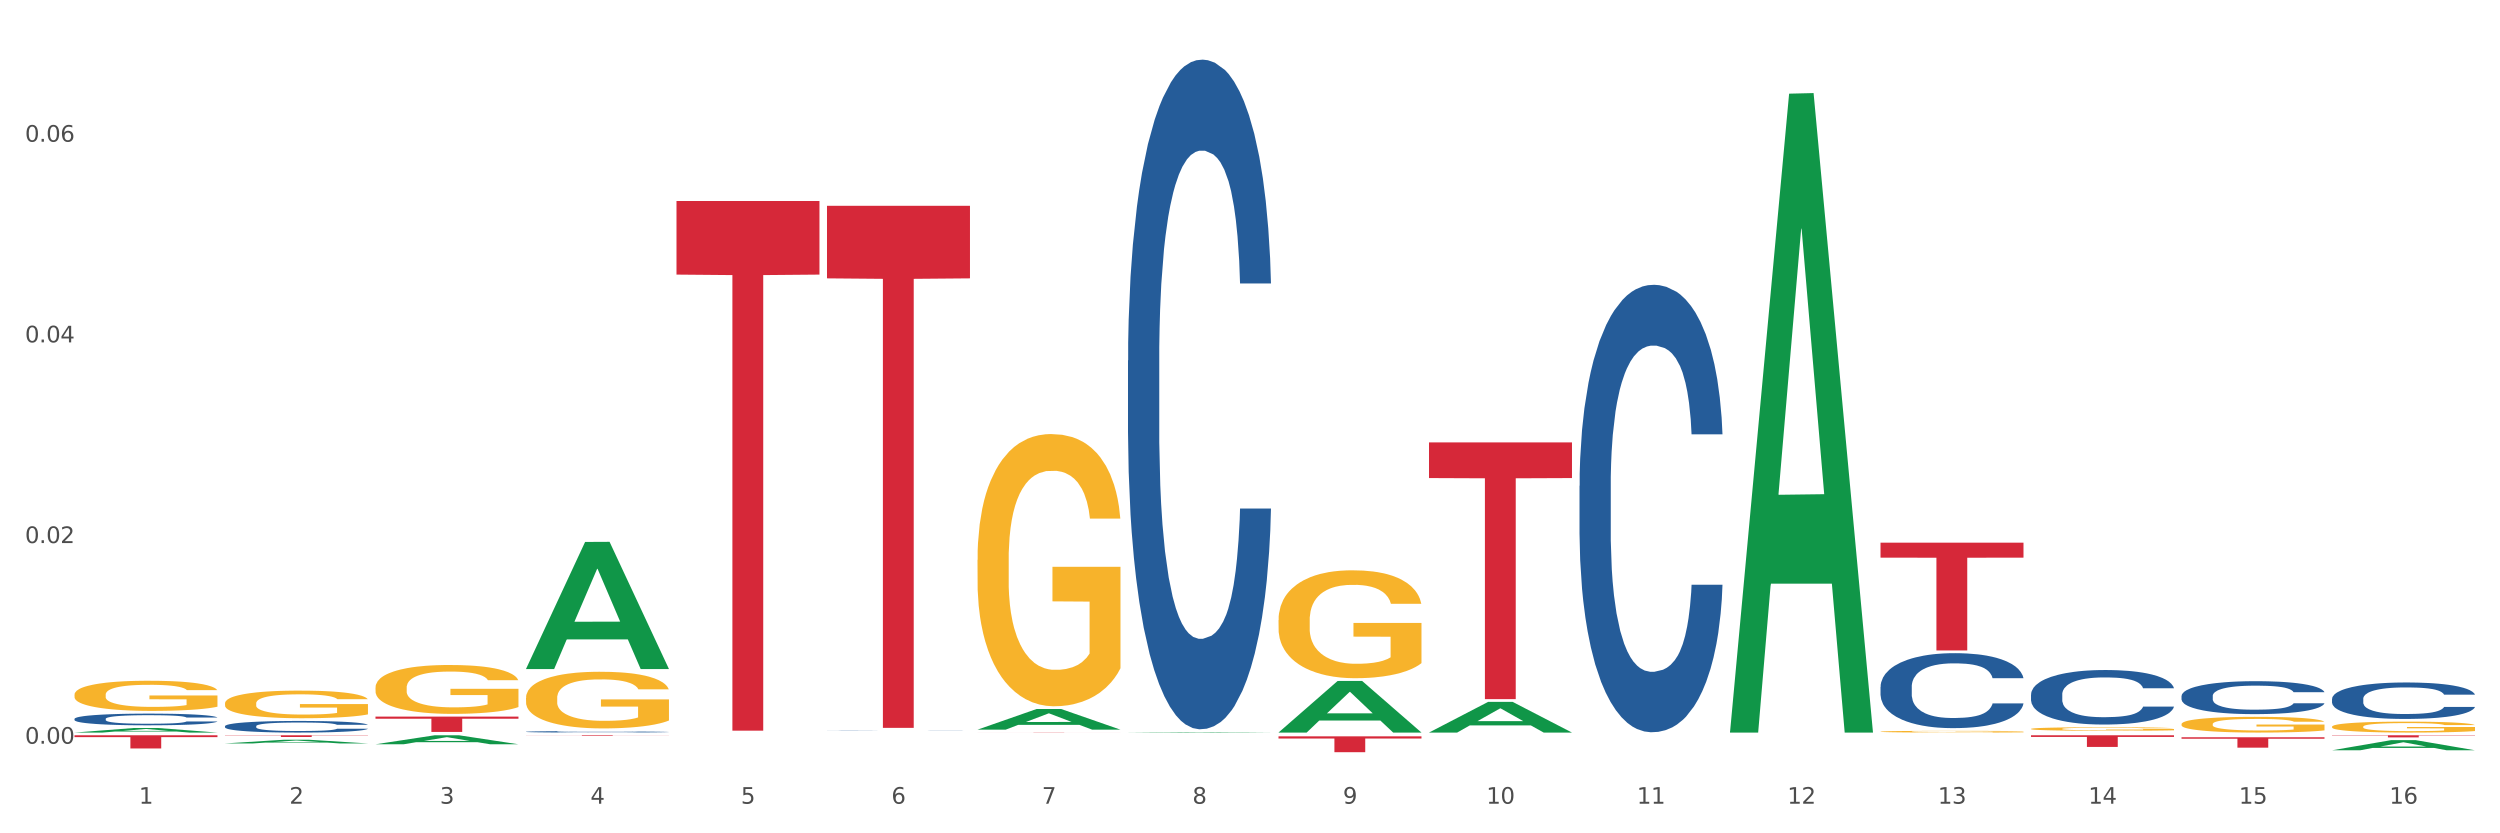 <?xml version="1.0" encoding="utf-8" standalone="no"?>
<!DOCTYPE svg PUBLIC "-//W3C//DTD SVG 1.1//EN"
  "http://www.w3.org/Graphics/SVG/1.1/DTD/svg11.dtd">
<svg xmlns:xlink="http://www.w3.org/1999/xlink" width="1080pt" height="360pt" viewBox="0 0 1080 360" xmlns="http://www.w3.org/2000/svg" version="1.1">
 <rect x="0" y="0" width="1080" height="360" fill="#333333" stroke="none"/>
 <defs>
  <style type="text/css">*{stroke-linejoin: round; stroke-linecap: butt}</style>
 </defs>
 <g id="figure_1">
  <g id="patch_1">
   <path d="M 0 360 
L 1080 360 
L 1080 0 
L 0 0 
z
" style="fill: #ffffff; stroke: #ffffff; stroke-linejoin: miter"/>
  </g>
  <g id="axes_1">
   <g id="matplotlib.axis_1">
    <g id="xtick_1">
     <g id="text_1">
      <!-- 1 -->
      <g style="fill: #4d4d4d" transform="translate(60.004 347.204) scale(0.096 -0.096)">
       <defs>
        <path id="DejaVuSans-31" d="M 794 531 
L 1825 531 
L 1825 4091 
L 703 3866 
L 703 4441 
L 1819 4666 
L 2450 4666 
L 2450 531 
L 3481 531 
L 3481 0 
L 794 0 
L 794 531 
z
" transform="scale(0.016)"/>
       </defs>
       <use xlink:href="#DejaVuSans-31"/>
      </g>
     </g>
    </g>
    <g id="xtick_2">
     <g id="text_2">
      <!-- 2 -->
      <g style="fill: #4d4d4d" transform="translate(125.021 347.204) scale(0.096 -0.096)">
       <defs>
        <path id="DejaVuSans-32" d="M 1228 531 
L 3431 531 
L 3431 0 
L 469 0 
L 469 531 
Q 828 903 1448 1529 
Q 2069 2156 2228 2338 
Q 2531 2678 2651 2914 
Q 2772 3150 2772 3378 
Q 2772 3750 2511 3984 
Q 2250 4219 1831 4219 
Q 1534 4219 1204 4116 
Q 875 4013 500 3803 
L 500 4441 
Q 881 4594 1212 4672 
Q 1544 4750 1819 4750 
Q 2544 4750 2975 4387 
Q 3406 4025 3406 3419 
Q 3406 3131 3298 2873 
Q 3191 2616 2906 2266 
Q 2828 2175 2409 1742 
Q 1991 1309 1228 531 
z
" transform="scale(0.016)"/>
       </defs>
       <use xlink:href="#DejaVuSans-32"/>
      </g>
     </g>
    </g>
    <g id="xtick_3">
     <g id="text_3">
      <!-- 3 -->
      <g style="fill: #4d4d4d" transform="translate(190.039 347.204) scale(0.096 -0.096)">
       <defs>
        <path id="DejaVuSans-33" d="M 2597 2516 
Q 3050 2419 3304 2112 
Q 3559 1806 3559 1356 
Q 3559 666 3084 287 
Q 2609 -91 1734 -91 
Q 1441 -91 1130 -33 
Q 819 25 488 141 
L 488 750 
Q 750 597 1062 519 
Q 1375 441 1716 441 
Q 2309 441 2620 675 
Q 2931 909 2931 1356 
Q 2931 1769 2642 2001 
Q 2353 2234 1838 2234 
L 1294 2234 
L 1294 2753 
L 1863 2753 
Q 2328 2753 2575 2939 
Q 2822 3125 2822 3475 
Q 2822 3834 2567 4026 
Q 2313 4219 1838 4219 
Q 1578 4219 1281 4162 
Q 984 4106 628 3988 
L 628 4550 
Q 988 4650 1302 4700 
Q 1616 4750 1894 4750 
Q 2613 4750 3031 4423 
Q 3450 4097 3450 3541 
Q 3450 3153 3228 2886 
Q 3006 2619 2597 2516 
z
" transform="scale(0.016)"/>
       </defs>
       <use xlink:href="#DejaVuSans-33"/>
      </g>
     </g>
    </g>
    <g id="xtick_4">
     <g id="text_4">
      <!-- 4 -->
      <g style="fill: #4d4d4d" transform="translate(255.056 347.204) scale(0.096 -0.096)">
       <defs>
        <path id="DejaVuSans-34" d="M 2419 4116 
L 825 1625 
L 2419 1625 
L 2419 4116 
z
M 2253 4666 
L 3047 4666 
L 3047 1625 
L 3713 1625 
L 3713 1100 
L 3047 1100 
L 3047 0 
L 2419 0 
L 2419 1100 
L 313 1100 
L 313 1709 
L 2253 4666 
z
" transform="scale(0.016)"/>
       </defs>
       <use xlink:href="#DejaVuSans-34"/>
      </g>
     </g>
    </g>
    <g id="xtick_5">
     <g id="text_5">
      <!-- 5 -->
      <g style="fill: #4d4d4d" transform="translate(320.073 347.204) scale(0.096 -0.096)">
       <defs>
        <path id="DejaVuSans-35" d="M 691 4666 
L 3169 4666 
L 3169 4134 
L 1269 4134 
L 1269 2991 
Q 1406 3038 1543 3061 
Q 1681 3084 1819 3084 
Q 2600 3084 3056 2656 
Q 3513 2228 3513 1497 
Q 3513 744 3044 326 
Q 2575 -91 1722 -91 
Q 1428 -91 1123 -41 
Q 819 9 494 109 
L 494 744 
Q 775 591 1075 516 
Q 1375 441 1709 441 
Q 2250 441 2565 725 
Q 2881 1009 2881 1497 
Q 2881 1984 2565 2268 
Q 2250 2553 1709 2553 
Q 1456 2553 1204 2497 
Q 953 2441 691 2322 
L 691 4666 
z
" transform="scale(0.016)"/>
       </defs>
       <use xlink:href="#DejaVuSans-35"/>
      </g>
     </g>
    </g>
    <g id="xtick_6">
     <g id="text_6">
      <!-- 6 -->
      <g style="fill: #4d4d4d" transform="translate(385.09 347.204) scale(0.096 -0.096)">
       <defs>
        <path id="DejaVuSans-36" d="M 2113 2584 
Q 1688 2584 1439 2293 
Q 1191 2003 1191 1497 
Q 1191 994 1439 701 
Q 1688 409 2113 409 
Q 2538 409 2786 701 
Q 3034 994 3034 1497 
Q 3034 2003 2786 2293 
Q 2538 2584 2113 2584 
z
M 3366 4563 
L 3366 3988 
Q 3128 4100 2886 4159 
Q 2644 4219 2406 4219 
Q 1781 4219 1451 3797 
Q 1122 3375 1075 2522 
Q 1259 2794 1537 2939 
Q 1816 3084 2150 3084 
Q 2853 3084 3261 2657 
Q 3669 2231 3669 1497 
Q 3669 778 3244 343 
Q 2819 -91 2113 -91 
Q 1303 -91 875 529 
Q 447 1150 447 2328 
Q 447 3434 972 4092 
Q 1497 4750 2381 4750 
Q 2619 4750 2861 4703 
Q 3103 4656 3366 4563 
z
" transform="scale(0.016)"/>
       </defs>
       <use xlink:href="#DejaVuSans-36"/>
      </g>
     </g>
    </g>
    <g id="xtick_7">
     <g id="text_7">
      <!-- 7 -->
      <g style="fill: #4d4d4d" transform="translate(450.108 347.204) scale(0.096 -0.096)">
       <defs>
        <path id="DejaVuSans-37" d="M 525 4666 
L 3525 4666 
L 3525 4397 
L 1831 0 
L 1172 0 
L 2766 4134 
L 525 4134 
L 525 4666 
z
" transform="scale(0.016)"/>
       </defs>
       <use xlink:href="#DejaVuSans-37"/>
      </g>
     </g>
    </g>
    <g id="xtick_8">
     <g id="text_8">
      <!-- 8 -->
      <g style="fill: #4d4d4d" transform="translate(515.125 347.204) scale(0.096 -0.096)">
       <defs>
        <path id="DejaVuSans-38" d="M 2034 2216 
Q 1584 2216 1326 1975 
Q 1069 1734 1069 1313 
Q 1069 891 1326 650 
Q 1584 409 2034 409 
Q 2484 409 2743 651 
Q 3003 894 3003 1313 
Q 3003 1734 2745 1975 
Q 2488 2216 2034 2216 
z
M 1403 2484 
Q 997 2584 770 2862 
Q 544 3141 544 3541 
Q 544 4100 942 4425 
Q 1341 4750 2034 4750 
Q 2731 4750 3128 4425 
Q 3525 4100 3525 3541 
Q 3525 3141 3298 2862 
Q 3072 2584 2669 2484 
Q 3125 2378 3379 2068 
Q 3634 1759 3634 1313 
Q 3634 634 3220 271 
Q 2806 -91 2034 -91 
Q 1263 -91 848 271 
Q 434 634 434 1313 
Q 434 1759 690 2068 
Q 947 2378 1403 2484 
z
M 1172 3481 
Q 1172 3119 1398 2916 
Q 1625 2713 2034 2713 
Q 2441 2713 2670 2916 
Q 2900 3119 2900 3481 
Q 2900 3844 2670 4047 
Q 2441 4250 2034 4250 
Q 1625 4250 1398 4047 
Q 1172 3844 1172 3481 
z
" transform="scale(0.016)"/>
       </defs>
       <use xlink:href="#DejaVuSans-38"/>
      </g>
     </g>
    </g>
    <g id="xtick_9">
     <g id="text_9">
      <!-- 9 -->
      <g style="fill: #4d4d4d" transform="translate(580.142 347.204) scale(0.096 -0.096)">
       <defs>
        <path id="DejaVuSans-39" d="M 703 97 
L 703 672 
Q 941 559 1184 500 
Q 1428 441 1663 441 
Q 2288 441 2617 861 
Q 2947 1281 2994 2138 
Q 2813 1869 2534 1725 
Q 2256 1581 1919 1581 
Q 1219 1581 811 2004 
Q 403 2428 403 3163 
Q 403 3881 828 4315 
Q 1253 4750 1959 4750 
Q 2769 4750 3195 4129 
Q 3622 3509 3622 2328 
Q 3622 1225 3098 567 
Q 2575 -91 1691 -91 
Q 1453 -91 1209 -44 
Q 966 3 703 97 
z
M 1959 2075 
Q 2384 2075 2632 2365 
Q 2881 2656 2881 3163 
Q 2881 3666 2632 3958 
Q 2384 4250 1959 4250 
Q 1534 4250 1286 3958 
Q 1038 3666 1038 3163 
Q 1038 2656 1286 2365 
Q 1534 2075 1959 2075 
z
" transform="scale(0.016)"/>
       </defs>
       <use xlink:href="#DejaVuSans-39"/>
      </g>
     </g>
    </g>
    <g id="xtick_10">
     <g id="text_10">
      <!-- 10 -->
      <g style="fill: #4d4d4d" transform="translate(642.105 347.204) scale(0.096 -0.096)">
       <defs>
        <path id="DejaVuSans-30" d="M 2034 4250 
Q 1547 4250 1301 3770 
Q 1056 3291 1056 2328 
Q 1056 1369 1301 889 
Q 1547 409 2034 409 
Q 2525 409 2770 889 
Q 3016 1369 3016 2328 
Q 3016 3291 2770 3770 
Q 2525 4250 2034 4250 
z
M 2034 4750 
Q 2819 4750 3233 4129 
Q 3647 3509 3647 2328 
Q 3647 1150 3233 529 
Q 2819 -91 2034 -91 
Q 1250 -91 836 529 
Q 422 1150 422 2328 
Q 422 3509 836 4129 
Q 1250 4750 2034 4750 
z
" transform="scale(0.016)"/>
       </defs>
       <use xlink:href="#DejaVuSans-31"/>
       <use xlink:href="#DejaVuSans-30" transform="translate(63.623 0)"/>
      </g>
     </g>
    </g>
    <g id="xtick_11">
     <g id="text_11">
      <!-- 11 -->
      <g style="fill: #4d4d4d" transform="translate(707.123 347.204) scale(0.096 -0.096)">
       <use xlink:href="#DejaVuSans-31"/>
       <use xlink:href="#DejaVuSans-31" transform="translate(63.623 0)"/>
      </g>
     </g>
    </g>
    <g id="xtick_12">
     <g id="text_12">
      <!-- 12 -->
      <g style="fill: #4d4d4d" transform="translate(772.14 347.204) scale(0.096 -0.096)">
       <use xlink:href="#DejaVuSans-31"/>
       <use xlink:href="#DejaVuSans-32" transform="translate(63.623 0)"/>
      </g>
     </g>
    </g>
    <g id="xtick_13">
     <g id="text_13">
      <!-- 13 -->
      <g style="fill: #4d4d4d" transform="translate(837.157 347.204) scale(0.096 -0.096)">
       <use xlink:href="#DejaVuSans-31"/>
       <use xlink:href="#DejaVuSans-33" transform="translate(63.623 0)"/>
      </g>
     </g>
    </g>
    <g id="xtick_14">
     <g id="text_14">
      <!-- 14 -->
      <g style="fill: #4d4d4d" transform="translate(902.174 347.204) scale(0.096 -0.096)">
       <use xlink:href="#DejaVuSans-31"/>
       <use xlink:href="#DejaVuSans-34" transform="translate(63.623 0)"/>
      </g>
     </g>
    </g>
    <g id="xtick_15">
     <g id="text_15">
      <!-- 15 -->
      <g style="fill: #4d4d4d" transform="translate(967.192 347.204) scale(0.096 -0.096)">
       <use xlink:href="#DejaVuSans-31"/>
       <use xlink:href="#DejaVuSans-35" transform="translate(63.623 0)"/>
      </g>
     </g>
    </g>
    <g id="xtick_16">
     <g id="text_16">
      <!-- 16 -->
      <g style="fill: #4d4d4d" transform="translate(1032.209 347.204) scale(0.096 -0.096)">
       <use xlink:href="#DejaVuSans-31"/>
       <use xlink:href="#DejaVuSans-36" transform="translate(63.623 0)"/>
      </g>
     </g>
    </g>
    <g id="xtick_17"/>
    <g id="xtick_18"/>
    <g id="xtick_19"/>
    <g id="xtick_20"/>
    <g id="xtick_21"/>
    <g id="xtick_22"/>
    <g id="xtick_23"/>
    <g id="xtick_24"/>
    <g id="xtick_25"/>
    <g id="xtick_26"/>
    <g id="xtick_27"/>
    <g id="xtick_28"/>
    <g id="xtick_29"/>
    <g id="xtick_30"/>
    <g id="xtick_31"/>
   </g>
   <g id="matplotlib.axis_2">
    <g id="ytick_1">
     <g id="text_17">
      <!-- 0.00 -->
      <g style="fill: #4d4d4d" transform="translate(10.8 321.286) scale(0.096 -0.096)">
       <defs>
        <path id="DejaVuSans-2e" d="M 684 794 
L 1344 794 
L 1344 0 
L 684 0 
L 684 794 
z
" transform="scale(0.016)"/>
       </defs>
       <use xlink:href="#DejaVuSans-30"/>
       <use xlink:href="#DejaVuSans-2e" transform="translate(63.623 0)"/>
       <use xlink:href="#DejaVuSans-30" transform="translate(95.41 0)"/>
       <use xlink:href="#DejaVuSans-30" transform="translate(159.033 0)"/>
      </g>
     </g>
    </g>
    <g id="ytick_2">
     <g id="text_18">
      <!-- 0.02 -->
      <g style="fill: #4d4d4d" transform="translate(10.8 234.598) scale(0.096 -0.096)">
       <use xlink:href="#DejaVuSans-30"/>
       <use xlink:href="#DejaVuSans-2e" transform="translate(63.623 0)"/>
       <use xlink:href="#DejaVuSans-30" transform="translate(95.41 0)"/>
       <use xlink:href="#DejaVuSans-32" transform="translate(159.033 0)"/>
      </g>
     </g>
    </g>
    <g id="ytick_3">
     <g id="text_19">
      <!-- 0.04 -->
      <g style="fill: #4d4d4d" transform="translate(10.8 147.909) scale(0.096 -0.096)">
       <use xlink:href="#DejaVuSans-30"/>
       <use xlink:href="#DejaVuSans-2e" transform="translate(63.623 0)"/>
       <use xlink:href="#DejaVuSans-30" transform="translate(95.41 0)"/>
       <use xlink:href="#DejaVuSans-34" transform="translate(159.033 0)"/>
      </g>
     </g>
    </g>
    <g id="ytick_4">
     <g id="text_20">
      <!-- 0.06 -->
      <g style="fill: #4d4d4d" transform="translate(10.8 61.221) scale(0.096 -0.096)">
       <use xlink:href="#DejaVuSans-30"/>
       <use xlink:href="#DejaVuSans-2e" transform="translate(63.623 0)"/>
       <use xlink:href="#DejaVuSans-30" transform="translate(95.41 0)"/>
       <use xlink:href="#DejaVuSans-36" transform="translate(159.033 0)"/>
      </g>
     </g>
    </g>
    <g id="ytick_5"/>
    <g id="ytick_6"/>
    <g id="ytick_7"/>
    <g id="ytick_8"/>
   </g>
   <g id="PolyCollection_1">
    <path d="M 32.175 316.468 
L 32.239 316.466 
L 57.709 314.503 
L 68.28 314.501 
L 93.941 316.472 
L 81.715 316.472 
L 76.176 316.013 
L 49.877 316.013 
L 49.686 316.02 
L 44.337 316.472 
L 32.175 316.472 
L 32.175 316.468 
L 53.188 315.739 
L 72.864 315.737 
L 63.122 314.921 
L 62.995 314.917 
L 62.867 314.923 
L 53.125 315.737 
L 53.188 315.739 
L 32.175 316.468 
z
" clip-path="url(#p66e8e4cb96)" style="fill: #109648"/>
    <path d="M 97.192 321.163 
L 97.256 321.161 
L 122.727 319.558 
L 133.297 319.556 
L 158.959 321.166 
L 146.733 321.166 
L 141.193 320.791 
L 114.894 320.791 
L 114.703 320.797 
L 109.354 321.166 
L 97.192 321.166 
L 97.192 321.163 
L 118.206 320.567 
L 137.882 320.566 
L 128.139 319.899 
L 128.012 319.896 
L 127.884 319.901 
L 118.142 320.566 
L 118.206 320.567 
L 97.192 321.163 
z
" clip-path="url(#p66e8e4cb96)" style="fill: #109648"/>
    <path d="M 162.209 321.52 
L 162.273 321.517 
L 187.744 317.643 
L 198.314 317.639 
L 223.976 321.528 
L 211.75 321.528 
L 206.21 320.622 
L 179.912 320.622 
L 179.721 320.637 
L 174.372 321.528 
L 162.209 321.528 
L 162.209 321.52 
L 183.223 320.082 
L 202.899 320.078 
L 193.156 318.468 
L 193.029 318.461 
L 192.902 318.472 
L 183.159 320.078 
L 183.223 320.082 
L 162.209 321.52 
z
" clip-path="url(#p66e8e4cb96)" style="fill: #109648"/>
    <path d="M 227.227 288.929 
L 227.29 288.877 
L 252.761 234.119 
L 263.331 234.067 
L 288.993 289.032 
L 276.767 289.032 
L 271.227 276.233 
L 244.929 276.233 
L 244.738 276.439 
L 239.389 289.032 
L 227.227 289.032 
L 227.227 288.929 
L 248.24 268.594 
L 267.916 268.543 
L 258.174 245.783 
L 258.046 245.68 
L 257.919 245.834 
L 248.176 268.543 
L 248.24 268.594 
L 227.227 288.929 
z
" clip-path="url(#p66e8e4cb96)" style="fill: #109648"/>
    <path d="M 162.209 297.036 
L 162.282 297.017 
L 162.282 296.322 
L 162.428 295.724 
L 163.157 294.278 
L 164.251 293.082 
L 165.054 292.445 
L 165.856 291.924 
L 166.804 291.403 
L 167.97 290.863 
L 170.085 290.072 
L 171.398 289.667 
L 173.002 289.243 
L 175.919 288.625 
L 178.034 288.278 
L 180.222 287.989 
L 183.795 287.642 
L 186.128 287.487 
L 188.608 287.372 
L 191.598 287.294 
L 193.858 287.275 
L 198.817 287.333 
L 203.047 287.507 
L 205.089 287.642 
L 207.714 287.873 
L 209.099 288.027 
L 211.36 288.336 
L 213.694 288.741 
L 215.298 289.088 
L 217.704 289.744 
L 219.528 290.4 
L 221.205 291.21 
L 222.08 291.77 
L 222.736 292.291 
L 223.32 292.889 
L 223.903 293.834 
L 210.777 293.834 
L 210.266 293.159 
L 209.464 292.522 
L 208.297 291.905 
L 207.276 291.519 
L 205.526 291.037 
L 203.922 290.728 
L 202.245 290.497 
L 200.203 290.304 
L 198.598 290.207 
L 196.338 290.13 
L 191.889 290.149 
L 188.9 290.304 
L 186.858 290.497 
L 185.545 290.67 
L 184.378 290.863 
L 183.066 291.133 
L 181.534 291.538 
L 180.44 291.905 
L 179.347 292.368 
L 178.471 292.831 
L 177.669 293.371 
L 177.013 293.95 
L 176.503 294.548 
L 176.065 295.281 
L 175.7 296.496 
L 175.7 299.139 
L 175.846 299.737 
L 176.211 300.528 
L 176.648 301.126 
L 177.378 301.84 
L 178.034 302.322 
L 179.274 303.016 
L 180.659 303.595 
L 181.753 303.962 
L 182.847 304.27 
L 184.743 304.695 
L 186.858 305.042 
L 188.681 305.254 
L 191.16 305.447 
L 192.837 305.524 
L 194.296 305.563 
L 197.869 305.563 
L 200.422 305.505 
L 203.266 305.37 
L 205.453 305.196 
L 207.276 304.984 
L 209.318 304.637 
L 210.631 304.309 
L 210.631 300.277 
L 194.588 300.258 
L 194.588 297.576 
L 223.976 297.576 
L 223.976 305.447 
L 222.736 305.852 
L 221.351 306.219 
L 219.892 306.547 
L 217.704 306.952 
L 215.079 307.338 
L 212.746 307.608 
L 210.266 307.839 
L 207.349 308.051 
L 203.557 308.244 
L 201.224 308.321 
L 198.307 308.379 
L 194.879 308.399 
L 191.889 308.36 
L 188.972 308.264 
L 185.91 308.09 
L 182.92 307.839 
L 180.659 307.588 
L 178.399 307.28 
L 175.992 306.875 
L 174.096 306.489 
L 172.638 306.142 
L 171.033 305.698 
L 169.283 305.119 
L 167.97 304.598 
L 166.804 304.058 
L 165.564 303.364 
L 164.689 302.766 
L 163.814 302.013 
L 163.303 301.454 
L 162.72 300.586 
L 162.282 299.37 
L 162.209 297.036 
z
" clip-path="url(#p66e8e4cb96)" style="fill: #f7b32b"/>
    <path d="M 227.227 301.51 
L 227.3 301.487 
L 227.3 300.683 
L 227.445 299.99 
L 228.175 298.313 
L 229.269 296.927 
L 230.071 296.19 
L 230.873 295.586 
L 231.821 294.983 
L 232.988 294.357 
L 235.102 293.441 
L 236.415 292.971 
L 238.019 292.479 
L 240.936 291.764 
L 243.051 291.362 
L 245.239 291.027 
L 248.812 290.624 
L 251.146 290.445 
L 253.625 290.311 
L 256.615 290.222 
L 258.876 290.2 
L 263.834 290.267 
L 268.064 290.468 
L 270.106 290.624 
L 272.731 290.892 
L 274.117 291.071 
L 276.377 291.429 
L 278.711 291.898 
L 280.315 292.301 
L 282.722 293.061 
L 284.545 293.821 
L 286.222 294.759 
L 287.097 295.408 
L 287.753 296.011 
L 288.337 296.704 
L 288.92 297.799 
L 275.794 297.799 
L 275.283 297.017 
L 274.481 296.279 
L 273.315 295.564 
L 272.294 295.117 
L 270.543 294.558 
L 268.939 294.201 
L 267.262 293.932 
L 265.22 293.709 
L 263.616 293.597 
L 261.355 293.508 
L 256.907 293.53 
L 253.917 293.709 
L 251.875 293.932 
L 250.562 294.133 
L 249.396 294.357 
L 248.083 294.67 
L 246.552 295.139 
L 245.458 295.564 
L 244.364 296.1 
L 243.489 296.637 
L 242.687 297.263 
L 242.03 297.933 
L 241.52 298.626 
L 241.082 299.476 
L 240.718 300.884 
L 240.718 303.946 
L 240.863 304.639 
L 241.228 305.555 
L 241.666 306.248 
L 242.395 307.075 
L 243.051 307.634 
L 244.291 308.439 
L 245.676 309.109 
L 246.77 309.534 
L 247.864 309.892 
L 249.76 310.383 
L 251.875 310.786 
L 253.698 311.032 
L 256.177 311.255 
L 257.855 311.344 
L 259.313 311.389 
L 262.886 311.389 
L 265.439 311.322 
L 268.283 311.166 
L 270.47 310.965 
L 272.294 310.719 
L 274.335 310.316 
L 275.648 309.936 
L 275.648 305.265 
L 259.605 305.242 
L 259.605 302.135 
L 288.993 302.135 
L 288.993 311.255 
L 287.753 311.724 
L 286.368 312.149 
L 284.909 312.529 
L 282.722 312.999 
L 280.096 313.446 
L 277.763 313.759 
L 275.283 314.027 
L 272.366 314.273 
L 268.574 314.496 
L 266.241 314.586 
L 263.324 314.653 
L 259.897 314.675 
L 256.907 314.63 
L 253.99 314.518 
L 250.927 314.317 
L 247.937 314.027 
L 245.676 313.736 
L 243.416 313.379 
L 241.009 312.909 
L 239.113 312.462 
L 237.655 312.06 
L 236.05 311.546 
L 234.3 310.875 
L 232.988 310.272 
L 231.821 309.646 
L 230.581 308.841 
L 229.706 308.148 
L 228.831 307.276 
L 228.321 306.628 
L 227.737 305.622 
L 227.3 304.214 
L 227.227 301.51 
z
" clip-path="url(#p66e8e4cb96)" style="fill: #f7b32b"/>
    <path d="M 1007.434 313.932 
L 1007.507 313.928 
L 1007.507 313.772 
L 1007.652 313.639 
L 1008.382 313.315 
L 1009.475 313.048 
L 1010.278 312.906 
L 1011.08 312.789 
L 1012.028 312.673 
L 1013.195 312.552 
L 1015.309 312.375 
L 1016.622 312.285 
L 1018.226 312.19 
L 1021.143 312.052 
L 1023.258 311.974 
L 1025.446 311.91 
L 1029.019 311.832 
L 1031.353 311.798 
L 1033.832 311.772 
L 1036.822 311.755 
L 1039.083 311.75 
L 1044.041 311.763 
L 1048.271 311.802 
L 1050.313 311.832 
L 1052.938 311.884 
L 1054.324 311.918 
L 1056.584 311.987 
L 1058.918 312.078 
L 1060.522 312.156 
L 1062.929 312.302 
L 1064.752 312.449 
L 1066.429 312.63 
L 1067.304 312.755 
L 1067.96 312.871 
L 1068.544 313.005 
L 1069.127 313.216 
L 1056.001 313.216 
L 1055.49 313.065 
L 1054.688 312.923 
L 1053.521 312.785 
L 1052.5 312.699 
L 1050.75 312.591 
L 1049.146 312.522 
L 1047.469 312.47 
L 1045.427 312.427 
L 1043.823 312.406 
L 1041.562 312.388 
L 1037.114 312.393 
L 1034.124 312.427 
L 1032.082 312.47 
L 1030.769 312.509 
L 1029.602 312.552 
L 1028.29 312.613 
L 1026.758 312.703 
L 1025.665 312.785 
L 1024.571 312.889 
L 1023.696 312.992 
L 1022.893 313.113 
L 1022.237 313.242 
L 1021.727 313.376 
L 1021.289 313.54 
L 1020.925 313.811 
L 1020.925 314.402 
L 1021.07 314.536 
L 1021.435 314.712 
L 1021.873 314.846 
L 1022.602 315.006 
L 1023.258 315.113 
L 1024.498 315.269 
L 1025.883 315.398 
L 1026.977 315.48 
L 1028.071 315.549 
L 1029.967 315.644 
L 1032.082 315.721 
L 1033.905 315.769 
L 1036.384 315.812 
L 1038.062 315.829 
L 1039.52 315.838 
L 1043.093 315.838 
L 1045.646 315.825 
L 1048.49 315.795 
L 1050.677 315.756 
L 1052.5 315.708 
L 1054.542 315.631 
L 1055.855 315.557 
L 1055.855 314.656 
L 1039.812 314.652 
L 1039.812 314.053 
L 1069.2 314.053 
L 1069.2 315.812 
L 1067.96 315.902 
L 1066.575 315.984 
L 1065.116 316.058 
L 1062.929 316.148 
L 1060.303 316.234 
L 1057.97 316.295 
L 1055.49 316.347 
L 1052.573 316.394 
L 1048.781 316.437 
L 1046.448 316.454 
L 1043.531 316.467 
L 1040.103 316.472 
L 1037.114 316.463 
L 1034.197 316.441 
L 1031.134 316.403 
L 1028.144 316.347 
L 1025.883 316.29 
L 1023.623 316.221 
L 1021.216 316.131 
L 1019.32 316.045 
L 1017.862 315.967 
L 1016.257 315.868 
L 1014.507 315.739 
L 1013.195 315.622 
L 1012.028 315.501 
L 1010.788 315.346 
L 1009.913 315.213 
L 1009.038 315.044 
L 1008.527 314.919 
L 1007.944 314.725 
L 1007.507 314.454 
L 1007.434 313.932 
z
" clip-path="url(#p66e8e4cb96)" style="fill: #f7b32b"/>
    <path d="M 942.416 312.813 
L 942.489 312.807 
L 942.489 312.584 
L 942.635 312.391 
L 943.364 311.925 
L 944.458 311.54 
L 945.26 311.335 
L 946.063 311.168 
L 947.011 311 
L 948.177 310.826 
L 950.292 310.571 
L 951.605 310.441 
L 953.209 310.304 
L 956.126 310.106 
L 958.241 309.994 
L 960.429 309.901 
L 964.002 309.789 
L 966.335 309.739 
L 968.815 309.702 
L 971.805 309.677 
L 974.065 309.671 
L 979.024 309.689 
L 983.254 309.745 
L 985.296 309.789 
L 987.921 309.863 
L 989.306 309.913 
L 991.567 310.012 
L 993.901 310.143 
L 995.505 310.255 
L 997.911 310.466 
L 999.734 310.677 
L 1001.412 310.938 
L 1002.287 311.118 
L 1002.943 311.286 
L 1003.526 311.478 
L 1004.11 311.782 
L 990.984 311.782 
L 990.473 311.565 
L 989.671 311.36 
L 988.504 311.161 
L 987.483 311.037 
L 985.733 310.882 
L 984.129 310.783 
L 982.451 310.708 
L 980.41 310.646 
L 978.805 310.615 
L 976.545 310.59 
L 972.096 310.596 
L 969.106 310.646 
L 967.065 310.708 
L 965.752 310.764 
L 964.585 310.826 
L 963.273 310.913 
L 961.741 311.043 
L 960.647 311.161 
L 959.553 311.31 
L 958.678 311.459 
L 957.876 311.633 
L 957.22 311.82 
L 956.709 312.012 
L 956.272 312.248 
L 955.907 312.64 
L 955.907 313.49 
L 956.053 313.683 
L 956.418 313.938 
L 956.855 314.13 
L 957.585 314.36 
L 958.241 314.515 
L 959.481 314.739 
L 960.866 314.925 
L 961.96 315.043 
L 963.054 315.142 
L 964.95 315.279 
L 967.065 315.391 
L 968.888 315.459 
L 971.367 315.521 
L 973.044 315.546 
L 974.503 315.559 
L 978.076 315.559 
L 980.628 315.54 
L 983.472 315.496 
L 985.66 315.441 
L 987.483 315.372 
L 989.525 315.26 
L 990.838 315.155 
L 990.838 313.857 
L 974.795 313.851 
L 974.795 312.987 
L 1004.183 312.987 
L 1004.183 315.521 
L 1002.943 315.652 
L 1001.558 315.77 
L 1000.099 315.875 
L 997.911 316.006 
L 995.286 316.13 
L 992.953 316.217 
L 990.473 316.291 
L 987.556 316.36 
L 983.764 316.422 
L 981.431 316.447 
L 978.514 316.465 
L 975.086 316.472 
L 972.096 316.459 
L 969.179 316.428 
L 966.117 316.372 
L 963.127 316.291 
L 960.866 316.211 
L 958.605 316.111 
L 956.199 315.981 
L 954.303 315.857 
L 952.844 315.745 
L 951.24 315.602 
L 949.49 315.416 
L 948.177 315.248 
L 947.011 315.074 
L 945.771 314.851 
L 944.896 314.658 
L 944.021 314.416 
L 943.51 314.236 
L 942.927 313.956 
L 942.489 313.565 
L 942.416 312.813 
z
" clip-path="url(#p66e8e4cb96)" style="fill: #f7b32b"/>
    <path d="M 812.382 316.069 
L 812.455 316.068 
L 812.455 316.044 
L 812.601 316.023 
L 813.33 315.971 
L 814.424 315.929 
L 815.226 315.906 
L 816.028 315.888 
L 816.976 315.869 
L 818.143 315.85 
L 820.258 315.822 
L 821.57 315.808 
L 823.175 315.793 
L 826.092 315.771 
L 828.206 315.759 
L 830.394 315.748 
L 833.967 315.736 
L 836.301 315.731 
L 838.78 315.727 
L 841.77 315.724 
L 844.031 315.723 
L 848.99 315.725 
L 853.219 315.731 
L 855.261 315.736 
L 857.886 315.744 
L 859.272 315.75 
L 861.532 315.761 
L 863.866 315.775 
L 865.47 315.787 
L 867.877 315.811 
L 869.7 315.834 
L 871.377 315.863 
L 872.252 315.882 
L 872.909 315.901 
L 873.492 315.922 
L 874.075 315.956 
L 860.949 315.956 
L 860.439 315.932 
L 859.636 315.909 
L 858.47 315.887 
L 857.449 315.874 
L 855.699 315.856 
L 854.094 315.846 
L 852.417 315.837 
L 850.375 315.83 
L 848.771 315.827 
L 846.51 315.824 
L 842.062 315.825 
L 839.072 315.83 
L 837.03 315.837 
L 835.717 315.843 
L 834.551 315.85 
L 833.238 315.86 
L 831.707 315.874 
L 830.613 315.887 
L 829.519 315.904 
L 828.644 315.92 
L 827.842 315.939 
L 827.185 315.96 
L 826.675 315.981 
L 826.237 316.007 
L 825.873 316.05 
L 825.873 316.143 
L 826.019 316.165 
L 826.383 316.193 
L 826.821 316.214 
L 827.55 316.239 
L 828.206 316.256 
L 829.446 316.281 
L 830.832 316.301 
L 831.925 316.314 
L 833.019 316.325 
L 834.915 316.34 
L 837.03 316.353 
L 838.853 316.36 
L 841.333 316.367 
L 843.01 316.37 
L 844.468 316.371 
L 848.042 316.371 
L 850.594 316.369 
L 853.438 316.364 
L 855.626 316.358 
L 857.449 316.351 
L 859.491 316.338 
L 860.803 316.327 
L 860.803 316.184 
L 844.76 316.183 
L 844.76 316.088 
L 874.148 316.088 
L 874.148 316.367 
L 872.909 316.381 
L 871.523 316.394 
L 870.065 316.406 
L 867.877 316.42 
L 865.252 316.434 
L 862.918 316.444 
L 860.439 316.452 
L 857.522 316.459 
L 853.73 316.466 
L 851.396 316.469 
L 848.479 316.471 
L 845.052 316.472 
L 842.062 316.47 
L 839.145 316.467 
L 836.082 316.461 
L 833.092 316.452 
L 830.832 316.443 
L 828.571 316.432 
L 826.164 316.418 
L 824.268 316.404 
L 822.81 316.392 
L 821.206 316.376 
L 819.455 316.355 
L 818.143 316.337 
L 816.976 316.318 
L 815.736 316.293 
L 814.861 316.272 
L 813.986 316.245 
L 813.476 316.226 
L 812.892 316.195 
L 812.455 316.152 
L 812.382 316.069 
z
" clip-path="url(#p66e8e4cb96)" style="fill: #f7b32b"/>
    <path d="M 877.399 314.881 
L 877.472 314.88 
L 877.472 314.829 
L 877.618 314.786 
L 878.347 314.681 
L 879.441 314.594 
L 880.243 314.548 
L 881.045 314.511 
L 881.993 314.473 
L 883.16 314.434 
L 885.275 314.376 
L 886.588 314.347 
L 888.192 314.316 
L 891.109 314.271 
L 893.224 314.246 
L 895.411 314.225 
L 898.985 314.2 
L 901.318 314.189 
L 903.798 314.18 
L 906.787 314.175 
L 909.048 314.173 
L 914.007 314.178 
L 918.236 314.19 
L 920.278 314.2 
L 922.904 314.217 
L 924.289 314.228 
L 926.55 314.25 
L 928.883 314.28 
L 930.488 314.305 
L 932.894 314.352 
L 934.717 314.4 
L 936.394 314.459 
L 937.27 314.499 
L 937.926 314.537 
L 938.509 314.58 
L 939.093 314.649 
L 925.966 314.649 
L 925.456 314.6 
L 924.654 314.554 
L 923.487 314.509 
L 922.466 314.481 
L 920.716 314.446 
L 919.111 314.424 
L 917.434 314.407 
L 915.392 314.393 
L 913.788 314.386 
L 911.527 314.38 
L 907.079 314.382 
L 904.089 314.393 
L 902.047 314.407 
L 900.735 314.42 
L 899.568 314.434 
L 898.255 314.453 
L 896.724 314.483 
L 895.63 314.509 
L 894.536 314.543 
L 893.661 314.576 
L 892.859 314.615 
L 892.203 314.657 
L 891.692 314.701 
L 891.255 314.754 
L 890.89 314.842 
L 890.89 315.034 
L 891.036 315.077 
L 891.4 315.134 
L 891.838 315.178 
L 892.567 315.229 
L 893.224 315.264 
L 894.463 315.315 
L 895.849 315.357 
L 896.943 315.383 
L 898.037 315.406 
L 899.933 315.436 
L 902.047 315.462 
L 903.87 315.477 
L 906.35 315.491 
L 908.027 315.497 
L 909.486 315.499 
L 913.059 315.499 
L 915.611 315.495 
L 918.455 315.485 
L 920.643 315.473 
L 922.466 315.457 
L 924.508 315.432 
L 925.82 315.408 
L 925.82 315.116 
L 909.777 315.115 
L 909.777 314.92 
L 939.166 314.92 
L 939.166 315.491 
L 937.926 315.52 
L 936.54 315.547 
L 935.082 315.571 
L 932.894 315.6 
L 930.269 315.628 
L 927.935 315.648 
L 925.456 315.664 
L 922.539 315.68 
L 918.747 315.694 
L 916.413 315.699 
L 913.496 315.704 
L 910.069 315.705 
L 907.079 315.702 
L 904.162 315.695 
L 901.099 315.683 
L 898.109 315.664 
L 895.849 315.646 
L 893.588 315.624 
L 891.182 315.594 
L 889.286 315.566 
L 887.827 315.541 
L 886.223 315.509 
L 884.473 315.467 
L 883.16 315.429 
L 881.993 315.39 
L 880.754 315.34 
L 879.879 315.297 
L 879.003 315.242 
L 878.493 315.201 
L 877.91 315.138 
L 877.472 315.05 
L 877.399 314.881 
z
" clip-path="url(#p66e8e4cb96)" style="fill: #f7b32b"/>
    <path d="M 552.313 267.913 
L 552.386 267.871 
L 552.386 266.338 
L 552.532 265.018 
L 553.261 261.825 
L 554.355 259.185 
L 555.157 257.78 
L 555.959 256.631 
L 556.907 255.481 
L 558.074 254.289 
L 560.189 252.543 
L 561.501 251.649 
L 563.106 250.713 
L 566.023 249.35 
L 568.137 248.584 
L 570.325 247.945 
L 573.898 247.179 
L 576.232 246.838 
L 578.711 246.583 
L 581.701 246.412 
L 583.962 246.37 
L 588.921 246.498 
L 593.15 246.881 
L 595.192 247.179 
L 597.817 247.69 
L 599.203 248.03 
L 601.464 248.712 
L 603.797 249.606 
L 605.401 250.372 
L 607.808 251.82 
L 609.631 253.267 
L 611.308 255.055 
L 612.183 256.29 
L 612.84 257.44 
L 613.423 258.759 
L 614.006 260.846 
L 600.88 260.846 
L 600.37 259.355 
L 599.567 257.95 
L 598.401 256.588 
L 597.38 255.737 
L 595.63 254.672 
L 594.025 253.991 
L 592.348 253.48 
L 590.306 253.054 
L 588.702 252.841 
L 586.441 252.671 
L 581.993 252.714 
L 579.003 253.054 
L 576.961 253.48 
L 575.649 253.863 
L 574.482 254.289 
L 573.169 254.885 
L 571.638 255.779 
L 570.544 256.588 
L 569.45 257.61 
L 568.575 258.632 
L 567.773 259.824 
L 567.116 261.101 
L 566.606 262.421 
L 566.168 264.039 
L 565.804 266.721 
L 565.804 272.554 
L 565.95 273.874 
L 566.314 275.619 
L 566.752 276.939 
L 567.481 278.514 
L 568.137 279.579 
L 569.377 281.112 
L 570.763 282.389 
L 571.856 283.198 
L 572.95 283.879 
L 574.846 284.816 
L 576.961 285.582 
L 578.784 286.05 
L 581.264 286.476 
L 582.941 286.646 
L 584.399 286.732 
L 587.973 286.732 
L 590.525 286.604 
L 593.369 286.306 
L 595.557 285.923 
L 597.38 285.454 
L 599.422 284.688 
L 600.734 283.964 
L 600.734 275.066 
L 584.691 275.023 
L 584.691 269.105 
L 614.079 269.105 
L 614.079 286.476 
L 612.84 287.37 
L 611.454 288.179 
L 609.996 288.903 
L 607.808 289.797 
L 605.183 290.648 
L 602.849 291.245 
L 600.37 291.755 
L 597.453 292.224 
L 593.661 292.65 
L 591.327 292.82 
L 588.41 292.948 
L 584.983 292.99 
L 581.993 292.905 
L 579.076 292.692 
L 576.013 292.309 
L 573.023 291.755 
L 570.763 291.202 
L 568.502 290.521 
L 566.096 289.627 
L 564.199 288.775 
L 562.741 288.009 
L 561.137 287.03 
L 559.387 285.752 
L 558.074 284.603 
L 556.907 283.411 
L 555.667 281.878 
L 554.792 280.558 
L 553.917 278.898 
L 553.407 277.663 
L 552.823 275.747 
L 552.386 273.065 
L 552.313 267.913 
z
" clip-path="url(#p66e8e4cb96)" style="fill: #f7b32b"/>
    <path d="M 422.278 241.851 
L 422.351 241.743 
L 422.351 237.877 
L 422.497 234.547 
L 423.226 226.492 
L 424.32 219.833 
L 425.122 216.289 
L 425.925 213.389 
L 426.873 210.489 
L 428.039 207.482 
L 430.154 203.078 
L 431.467 200.823 
L 433.071 198.46 
L 435.988 195.023 
L 438.103 193.089 
L 440.291 191.478 
L 443.864 189.545 
L 446.197 188.686 
L 448.677 188.042 
L 451.667 187.612 
L 453.927 187.504 
L 458.886 187.827 
L 463.116 188.793 
L 465.158 189.545 
L 467.783 190.834 
L 469.168 191.693 
L 471.429 193.412 
L 473.763 195.667 
L 475.367 197.6 
L 477.773 201.252 
L 479.596 204.904 
L 481.274 209.415 
L 482.149 212.53 
L 482.805 215.429 
L 483.389 218.759 
L 483.972 224.022 
L 470.846 224.022 
L 470.335 220.263 
L 469.533 216.718 
L 468.366 213.281 
L 467.345 211.133 
L 465.595 208.448 
L 463.991 206.73 
L 462.314 205.441 
L 460.272 204.367 
L 458.667 203.83 
L 456.407 203.4 
L 451.958 203.508 
L 448.969 204.367 
L 446.927 205.441 
L 445.614 206.408 
L 444.447 207.482 
L 443.135 208.985 
L 441.603 211.241 
L 440.509 213.281 
L 439.416 215.859 
L 438.54 218.437 
L 437.738 221.444 
L 437.082 224.666 
L 436.571 227.996 
L 436.134 232.077 
L 435.769 238.843 
L 435.769 253.558 
L 435.915 256.887 
L 436.28 261.291 
L 436.717 264.62 
L 437.447 268.594 
L 438.103 271.279 
L 439.343 275.146 
L 440.728 278.368 
L 441.822 280.409 
L 442.916 282.127 
L 444.812 284.49 
L 446.927 286.423 
L 448.75 287.605 
L 451.229 288.679 
L 452.906 289.108 
L 454.365 289.323 
L 457.938 289.323 
L 460.49 289.001 
L 463.334 288.249 
L 465.522 287.282 
L 467.345 286.101 
L 469.387 284.168 
L 470.7 282.342 
L 470.7 259.895 
L 454.657 259.787 
L 454.657 244.858 
L 484.045 244.858 
L 484.045 288.679 
L 482.805 290.934 
L 481.42 292.975 
L 479.961 294.801 
L 477.773 297.056 
L 475.148 299.204 
L 472.815 300.708 
L 470.335 301.997 
L 467.418 303.178 
L 463.626 304.252 
L 461.293 304.682 
L 458.376 305.004 
L 454.948 305.111 
L 451.958 304.897 
L 449.041 304.36 
L 445.979 303.393 
L 442.989 301.997 
L 440.728 300.6 
L 438.468 298.882 
L 436.061 296.627 
L 434.165 294.478 
L 432.707 292.545 
L 431.102 290.075 
L 429.352 286.853 
L 428.039 283.953 
L 426.873 280.946 
L 425.633 277.079 
L 424.758 273.75 
L 423.883 269.561 
L 423.372 266.446 
L 422.789 261.613 
L 422.351 254.847 
L 422.278 241.851 
z
" clip-path="url(#p66e8e4cb96)" style="fill: #f7b32b"/>
    <path d="M 32.175 300.106 
L 32.248 300.094 
L 32.248 299.665 
L 32.394 299.296 
L 33.123 298.403 
L 34.217 297.665 
L 35.019 297.272 
L 35.821 296.951 
L 36.769 296.629 
L 37.936 296.296 
L 40.051 295.808 
L 41.363 295.558 
L 42.968 295.296 
L 45.885 294.915 
L 47.999 294.701 
L 50.187 294.522 
L 53.76 294.308 
L 56.094 294.213 
L 58.573 294.141 
L 61.563 294.094 
L 63.824 294.082 
L 68.783 294.117 
L 73.012 294.225 
L 75.054 294.308 
L 77.679 294.451 
L 79.065 294.546 
L 81.326 294.737 
L 83.659 294.987 
L 85.263 295.201 
L 87.67 295.606 
L 89.493 296.01 
L 91.17 296.51 
L 92.045 296.856 
L 92.702 297.177 
L 93.285 297.546 
L 93.868 298.13 
L 80.742 298.13 
L 80.232 297.713 
L 79.43 297.32 
L 78.263 296.939 
L 77.242 296.701 
L 75.492 296.403 
L 73.887 296.213 
L 72.21 296.07 
L 70.168 295.951 
L 68.564 295.891 
L 66.303 295.844 
L 61.855 295.856 
L 58.865 295.951 
L 56.823 296.07 
L 55.511 296.177 
L 54.344 296.296 
L 53.031 296.463 
L 51.5 296.713 
L 50.406 296.939 
L 49.312 297.225 
L 48.437 297.51 
L 47.635 297.844 
L 46.979 298.201 
L 46.468 298.57 
L 46.031 299.022 
L 45.666 299.772 
L 45.666 301.403 
L 45.812 301.773 
L 46.176 302.261 
L 46.614 302.63 
L 47.343 303.07 
L 47.999 303.368 
L 49.239 303.796 
L 50.625 304.154 
L 51.719 304.38 
L 52.812 304.57 
L 54.708 304.832 
L 56.823 305.046 
L 58.646 305.177 
L 61.126 305.296 
L 62.803 305.344 
L 64.261 305.368 
L 67.835 305.368 
L 70.387 305.332 
L 73.231 305.249 
L 75.419 305.142 
L 77.242 305.011 
L 79.284 304.796 
L 80.596 304.594 
L 80.596 302.106 
L 64.553 302.094 
L 64.553 300.439 
L 93.941 300.439 
L 93.941 305.296 
L 92.702 305.547 
L 91.316 305.773 
L 89.858 305.975 
L 87.67 306.225 
L 85.045 306.463 
L 82.711 306.63 
L 80.232 306.773 
L 77.315 306.904 
L 73.523 307.023 
L 71.189 307.07 
L 68.272 307.106 
L 64.845 307.118 
L 61.855 307.094 
L 58.938 307.035 
L 55.875 306.928 
L 52.885 306.773 
L 50.625 306.618 
L 48.364 306.427 
L 45.958 306.177 
L 44.062 305.939 
L 42.603 305.725 
L 40.999 305.451 
L 39.249 305.094 
L 37.936 304.773 
L 36.769 304.439 
L 35.529 304.011 
L 34.654 303.642 
L 33.779 303.177 
L 33.269 302.832 
L 32.685 302.296 
L 32.248 301.546 
L 32.175 300.106 
z
" clip-path="url(#p66e8e4cb96)" style="fill: #f7b32b"/>
    <path d="M 97.192 303.861 
L 97.265 303.85 
L 97.265 303.457 
L 97.411 303.119 
L 98.14 302.302 
L 99.234 301.626 
L 100.036 301.266 
L 100.838 300.972 
L 101.786 300.677 
L 102.953 300.372 
L 105.068 299.925 
L 106.381 299.696 
L 107.985 299.456 
L 110.902 299.107 
L 113.017 298.911 
L 115.204 298.748 
L 118.778 298.551 
L 121.111 298.464 
L 123.591 298.399 
L 126.58 298.355 
L 128.841 298.344 
L 133.8 298.377 
L 138.03 298.475 
L 140.071 298.551 
L 142.697 298.682 
L 144.082 298.769 
L 146.343 298.944 
L 148.676 299.173 
L 150.281 299.369 
L 152.687 299.74 
L 154.51 300.11 
L 156.188 300.568 
L 157.063 300.884 
L 157.719 301.179 
L 158.302 301.517 
L 158.886 302.051 
L 145.759 302.051 
L 145.249 301.669 
L 144.447 301.31 
L 143.28 300.961 
L 142.259 300.743 
L 140.509 300.47 
L 138.905 300.296 
L 137.227 300.165 
L 135.185 300.056 
L 133.581 300.001 
L 131.321 299.958 
L 126.872 299.969 
L 123.882 300.056 
L 121.84 300.165 
L 120.528 300.263 
L 119.361 300.372 
L 118.048 300.525 
L 116.517 300.754 
L 115.423 300.961 
L 114.329 301.222 
L 113.454 301.484 
L 112.652 301.789 
L 111.996 302.116 
L 111.485 302.454 
L 111.048 302.869 
L 110.683 303.555 
L 110.683 305.049 
L 110.829 305.387 
L 111.194 305.834 
L 111.631 306.172 
L 112.36 306.575 
L 113.017 306.848 
L 114.256 307.24 
L 115.642 307.567 
L 116.736 307.775 
L 117.83 307.949 
L 119.726 308.189 
L 121.84 308.385 
L 123.664 308.505 
L 126.143 308.614 
L 127.82 308.658 
L 129.279 308.679 
L 132.852 308.679 
L 135.404 308.647 
L 138.248 308.57 
L 140.436 308.472 
L 142.259 308.352 
L 144.301 308.156 
L 145.614 307.971 
L 145.614 305.692 
L 129.57 305.681 
L 129.57 304.166 
L 158.959 304.166 
L 158.959 308.614 
L 157.719 308.843 
L 156.333 309.05 
L 154.875 309.235 
L 152.687 309.464 
L 150.062 309.682 
L 147.728 309.835 
L 145.249 309.966 
L 142.332 310.086 
L 138.54 310.195 
L 136.206 310.238 
L 133.289 310.271 
L 129.862 310.282 
L 126.872 310.26 
L 123.955 310.206 
L 120.892 310.108 
L 117.903 309.966 
L 115.642 309.824 
L 113.381 309.65 
L 110.975 309.421 
L 109.079 309.203 
L 107.62 309.006 
L 106.016 308.756 
L 104.266 308.429 
L 102.953 308.134 
L 101.786 307.829 
L 100.547 307.437 
L 99.672 307.099 
L 98.797 306.673 
L 98.286 306.357 
L 97.703 305.867 
L 97.265 305.18 
L 97.192 303.861 
z
" clip-path="url(#p66e8e4cb96)" style="fill: #f7b32b"/>
    <path d="M 617.33 316.447 
L 617.394 316.434 
L 642.865 303.214 
L 653.435 303.201 
L 679.097 316.472 
L 666.871 316.472 
L 661.331 313.381 
L 635.032 313.381 
L 634.841 313.431 
L 629.492 316.472 
L 617.33 316.472 
L 617.33 316.447 
L 638.343 311.537 
L 658.02 311.525 
L 648.277 306.03 
L 648.15 306.005 
L 648.022 306.042 
L 638.28 311.525 
L 638.343 311.537 
L 617.33 316.447 
z
" clip-path="url(#p66e8e4cb96)" style="fill: #109648"/>
    <path d="M 552.313 316.43 
L 552.377 316.409 
L 577.847 294.179 
L 588.418 294.158 
L 614.079 316.472 
L 601.853 316.472 
L 596.314 311.275 
L 570.015 311.275 
L 569.824 311.359 
L 564.475 316.472 
L 552.313 316.472 
L 552.313 316.43 
L 573.326 308.175 
L 593.002 308.154 
L 583.26 298.914 
L 583.132 298.872 
L 583.005 298.935 
L 573.263 308.154 
L 573.326 308.175 
L 552.313 316.43 
z
" clip-path="url(#p66e8e4cb96)" style="fill: #109648"/>
    <path d="M 97.192 313.706 
L 97.265 313.701 
L 97.265 313.573 
L 97.484 313.399 
L 98.287 313.078 
L 99.31 312.835 
L 101.062 312.55 
L 102.011 312.431 
L 103.252 312.298 
L 105.807 312.082 
L 108.728 311.899 
L 110.772 311.798 
L 112.305 311.734 
L 115.737 311.619 
L 117.708 311.569 
L 119.752 311.528 
L 121.505 311.5 
L 124.425 311.468 
L 126.761 311.454 
L 129.463 311.45 
L 131.726 311.454 
L 134.719 311.472 
L 139.1 311.528 
L 140.779 311.56 
L 143.042 311.615 
L 145.379 311.688 
L 147.277 311.761 
L 149.467 311.867 
L 151.731 312.005 
L 153.921 312.179 
L 155.454 312.339 
L 156.695 312.509 
L 157.79 312.715 
L 158.594 312.94 
L 158.959 313.128 
L 145.598 313.128 
L 145.233 312.958 
L 144.503 312.775 
L 143.773 312.651 
L 142.969 312.55 
L 141.728 312.436 
L 140.633 312.362 
L 138.808 312.275 
L 137.129 312.22 
L 135.741 312.188 
L 134.062 312.16 
L 130.485 312.133 
L 127.929 312.133 
L 126.323 312.142 
L 124.352 312.165 
L 122.673 312.197 
L 120.701 312.252 
L 119.168 312.312 
L 117.635 312.39 
L 116.759 312.445 
L 115.445 312.546 
L 114.569 312.628 
L 113.4 312.77 
L 112.743 312.871 
L 111.575 313.133 
L 111.064 313.325 
L 110.845 313.458 
L 110.699 313.605 
L 110.699 314.321 
L 111.137 314.642 
L 111.502 314.779 
L 112.086 314.935 
L 113.181 315.137 
L 114.788 315.334 
L 116.467 315.476 
L 117.854 315.563 
L 119.168 315.628 
L 120.482 315.678 
L 122.089 315.724 
L 123.403 315.752 
L 125.374 315.779 
L 127.71 315.793 
L 129.536 315.793 
L 133.259 315.77 
L 134.938 315.747 
L 136.545 315.715 
L 138.297 315.664 
L 139.684 315.609 
L 140.487 315.568 
L 141.801 315.481 
L 142.823 315.389 
L 143.7 315.284 
L 144.284 315.192 
L 144.941 315.054 
L 145.452 314.898 
L 145.598 314.816 
L 158.959 314.816 
L 158.667 314.981 
L 158.156 315.142 
L 157.133 315.357 
L 156.33 315.481 
L 155.089 315.632 
L 153.775 315.761 
L 151.95 315.903 
L 150.27 316.008 
L 148.518 316.1 
L 146.62 316.183 
L 143.188 316.297 
L 141.947 316.329 
L 139.319 316.384 
L 137.275 316.417 
L 134.281 316.449 
L 131.215 316.467 
L 128.002 316.472 
L 125.155 316.462 
L 122.016 316.435 
L 120.044 316.407 
L 117.854 316.366 
L 115.299 316.302 
L 112.889 316.224 
L 110.626 316.132 
L 108.509 316.027 
L 106.538 315.907 
L 103.982 315.71 
L 102.084 315.518 
L 100.697 315.339 
L 99.748 315.187 
L 98.798 314.995 
L 98.287 314.862 
L 97.484 314.541 
L 97.192 314.243 
L 97.192 313.706 
z
" clip-path="url(#p66e8e4cb96)" style="fill: #255c99"/>
    <path d="M 32.175 310.554 
L 32.248 310.549 
L 32.248 310.42 
L 32.467 310.245 
L 33.27 309.922 
L 34.292 309.678 
L 36.045 309.392 
L 36.994 309.272 
L 38.235 309.138 
L 40.79 308.922 
L 43.711 308.737 
L 45.755 308.636 
L 47.288 308.571 
L 50.72 308.456 
L 52.691 308.405 
L 54.735 308.364 
L 56.487 308.336 
L 59.408 308.304 
L 61.744 308.29 
L 64.445 308.286 
L 66.709 308.29 
L 69.702 308.309 
L 74.083 308.364 
L 75.762 308.396 
L 78.025 308.451 
L 80.362 308.525 
L 82.26 308.599 
L 84.45 308.705 
L 86.713 308.843 
L 88.904 309.018 
L 90.437 309.18 
L 91.678 309.35 
L 92.773 309.558 
L 93.576 309.784 
L 93.941 309.973 
L 80.581 309.973 
L 80.216 309.802 
L 79.485 309.618 
L 78.755 309.493 
L 77.952 309.392 
L 76.711 309.277 
L 75.616 309.203 
L 73.791 309.115 
L 72.111 309.06 
L 70.724 309.028 
L 69.045 309 
L 65.468 308.972 
L 62.912 308.972 
L 61.306 308.982 
L 59.335 309.005 
L 57.655 309.037 
L 55.684 309.092 
L 54.151 309.152 
L 52.618 309.231 
L 51.742 309.286 
L 50.427 309.387 
L 49.551 309.47 
L 48.383 309.613 
L 47.726 309.715 
L 46.558 309.977 
L 46.047 310.171 
L 45.828 310.305 
L 45.682 310.452 
L 45.682 311.171 
L 46.12 311.494 
L 46.485 311.632 
L 47.069 311.789 
L 48.164 311.992 
L 49.77 312.19 
L 51.45 312.333 
L 52.837 312.42 
L 54.151 312.485 
L 55.465 312.536 
L 57.071 312.582 
L 58.386 312.609 
L 60.357 312.637 
L 62.693 312.651 
L 64.518 312.651 
L 68.242 312.628 
L 69.921 312.605 
L 71.527 312.573 
L 73.28 312.522 
L 74.667 312.467 
L 75.47 312.425 
L 76.784 312.337 
L 77.806 312.245 
L 78.682 312.139 
L 79.266 312.047 
L 79.923 311.909 
L 80.435 311.752 
L 80.581 311.669 
L 93.941 311.669 
L 93.649 311.835 
L 93.138 311.996 
L 92.116 312.213 
L 91.313 312.337 
L 90.072 312.49 
L 88.758 312.619 
L 86.932 312.762 
L 85.253 312.868 
L 83.501 312.96 
L 81.603 313.043 
L 78.171 313.158 
L 76.93 313.19 
L 74.302 313.246 
L 72.257 313.278 
L 69.264 313.31 
L 66.198 313.329 
L 62.985 313.333 
L 60.138 313.324 
L 56.998 313.296 
L 55.027 313.269 
L 52.837 313.227 
L 50.281 313.163 
L 47.872 313.084 
L 45.609 312.992 
L 43.492 312.886 
L 41.52 312.766 
L 38.965 312.568 
L 37.067 312.374 
L 35.679 312.195 
L 34.73 312.042 
L 33.781 311.849 
L 33.27 311.715 
L 32.467 311.392 
L 32.175 311.093 
L 32.175 310.554 
z
" clip-path="url(#p66e8e4cb96)" style="fill: #255c99"/>
    <path d="M 487.296 316.471 
L 487.359 316.471 
L 512.83 316.227 
L 523.4 316.227 
L 549.062 316.472 
L 536.836 316.472 
L 531.296 316.415 
L 504.998 316.415 
L 504.807 316.415 
L 499.458 316.472 
L 487.296 316.472 
L 487.296 316.471 
L 508.309 316.381 
L 527.985 316.38 
L 518.243 316.279 
L 518.115 316.278 
L 517.988 316.279 
L 508.245 316.38 
L 508.309 316.381 
L 487.296 316.471 
z
" clip-path="url(#p66e8e4cb96)" style="fill: #109648"/>
    <path d="M 422.278 315.202 
L 422.342 315.194 
L 447.813 306.287 
L 458.383 306.279 
L 484.045 315.219 
L 471.819 315.219 
L 466.279 313.137 
L 439.981 313.137 
L 439.79 313.171 
L 434.441 315.219 
L 422.278 315.219 
L 422.278 315.202 
L 443.292 311.895 
L 462.968 311.887 
L 453.225 308.185 
L 453.098 308.168 
L 452.971 308.193 
L 443.228 311.887 
L 443.292 311.895 
L 422.278 315.202 
z
" clip-path="url(#p66e8e4cb96)" style="fill: #109648"/>
    <path d="M 747.365 315.953 
L 747.428 315.693 
L 772.899 40.464 
L 783.469 40.205 
L 809.131 316.472 
L 796.905 316.472 
L 791.365 252.139 
L 765.067 252.139 
L 764.876 253.177 
L 759.527 316.472 
L 747.365 316.472 
L 747.365 315.953 
L 768.378 213.747 
L 788.054 213.488 
L 778.312 99.09 
L 778.184 98.571 
L 778.057 99.349 
L 768.314 213.488 
L 768.378 213.747 
L 747.365 315.953 
z
" clip-path="url(#p66e8e4cb96)" style="fill: #109648"/>
    <path d="M 1007.434 324.117 
L 1007.497 324.113 
L 1032.968 319.739 
L 1043.538 319.735 
L 1069.2 324.125 
L 1056.974 324.125 
L 1051.434 323.103 
L 1025.136 323.103 
L 1024.945 323.119 
L 1019.596 324.125 
L 1007.434 324.125 
L 1007.434 324.117 
L 1028.447 322.492 
L 1048.123 322.488 
L 1038.38 320.67 
L 1038.253 320.662 
L 1038.126 320.675 
L 1028.383 322.488 
L 1028.447 322.492 
L 1007.434 324.117 
z
" clip-path="url(#p66e8e4cb96)" style="fill: #109648"/>
    <path d="M 877.399 317.639 
L 939.166 317.639 
L 939.166 318.341 
L 914.869 318.345 
L 914.869 322.688 
L 901.549 322.688 
L 901.549 318.345 
L 877.399 318.341 
L 877.399 317.644 
L 877.399 317.639 
z
" clip-path="url(#p66e8e4cb96)" style="fill: #d62839"/>
    <path d="M 942.416 318.5 
L 1004.183 318.5 
L 1004.183 319.123 
L 979.886 319.127 
L 979.886 322.979 
L 966.567 322.979 
L 966.567 319.127 
L 942.416 319.123 
L 942.416 318.505 
L 942.416 318.5 
z
" clip-path="url(#p66e8e4cb96)" style="fill: #d62839"/>
    <path d="M 357.261 88.906 
L 419.028 88.906 
L 419.028 120.249 
L 394.731 120.461 
L 394.731 314.45 
L 381.412 314.45 
L 381.412 120.461 
L 357.261 120.249 
L 357.261 89.118 
L 357.261 88.906 
z
" clip-path="url(#p66e8e4cb96)" style="fill: #d62839"/>
    <path d="M 422.278 316.387 
L 484.045 316.387 
L 484.045 316.399 
L 459.748 316.399 
L 459.748 316.472 
L 446.429 316.472 
L 446.429 316.399 
L 422.278 316.399 
L 422.278 316.387 
L 422.278 316.387 
z
" clip-path="url(#p66e8e4cb96)" style="fill: #d62839"/>
    <path d="M 552.313 318.103 
L 614.079 318.103 
L 614.079 319.055 
L 589.783 319.061 
L 589.783 324.95 
L 576.463 324.95 
L 576.463 319.061 
L 552.313 319.055 
L 552.313 318.11 
L 552.313 318.103 
z
" clip-path="url(#p66e8e4cb96)" style="fill: #d62839"/>
    <path d="M 617.33 191.107 
L 679.097 191.107 
L 679.097 206.522 
L 654.8 206.626 
L 654.8 302.034 
L 641.481 302.034 
L 641.481 206.626 
L 617.33 206.522 
L 617.33 191.211 
L 617.33 191.107 
z
" clip-path="url(#p66e8e4cb96)" style="fill: #d62839"/>
    <path d="M 812.382 234.425 
L 874.148 234.425 
L 874.148 240.897 
L 849.852 240.941 
L 849.852 281 
L 836.532 281 
L 836.532 240.941 
L 812.382 240.897 
L 812.382 234.468 
L 812.382 234.425 
z
" clip-path="url(#p66e8e4cb96)" style="fill: #d62839"/>
    <path d="M 162.209 309.566 
L 223.976 309.566 
L 223.976 310.488 
L 199.679 310.494 
L 199.679 316.197 
L 186.36 316.197 
L 186.36 310.494 
L 162.209 310.488 
L 162.209 309.572 
L 162.209 309.566 
z
" clip-path="url(#p66e8e4cb96)" style="fill: #d62839"/>
    <path d="M 292.244 86.826 
L 354.01 86.826 
L 354.01 118.626 
L 329.714 118.841 
L 329.714 315.656 
L 316.394 315.656 
L 316.394 118.841 
L 292.244 118.626 
L 292.244 87.041 
L 292.244 86.826 
z
" clip-path="url(#p66e8e4cb96)" style="fill: #d62839"/>
    <path d="M 227.227 317.639 
L 288.993 317.639 
L 288.993 317.676 
L 264.696 317.676 
L 264.696 317.902 
L 251.377 317.902 
L 251.377 317.676 
L 227.227 317.676 
L 227.227 317.639 
L 227.227 317.639 
z
" clip-path="url(#p66e8e4cb96)" style="fill: #d62839"/>
    <path d="M 357.261 315.658 
L 357.334 315.658 
L 357.334 315.656 
L 357.553 315.653 
L 358.356 315.647 
L 359.378 315.643 
L 361.131 315.637 
L 362.08 315.635 
L 363.321 315.633 
L 365.876 315.629 
L 368.797 315.626 
L 370.841 315.624 
L 372.374 315.623 
L 375.806 315.621 
L 377.777 315.62 
L 379.821 315.619 
L 381.574 315.618 
L 384.494 315.618 
L 386.83 315.618 
L 389.532 315.618 
L 391.795 315.618 
L 394.788 315.618 
L 399.169 315.619 
L 400.848 315.62 
L 403.111 315.621 
L 405.448 315.622 
L 407.346 315.623 
L 409.536 315.625 
L 411.8 315.628 
L 413.99 315.631 
L 415.523 315.634 
L 416.764 315.637 
L 417.859 315.64 
L 418.663 315.645 
L 419.028 315.648 
L 405.667 315.648 
L 405.302 315.645 
L 404.572 315.642 
L 403.842 315.639 
L 403.038 315.637 
L 401.797 315.635 
L 400.702 315.634 
L 398.877 315.633 
L 397.198 315.632 
L 395.81 315.631 
L 394.131 315.63 
L 390.554 315.63 
L 387.998 315.63 
L 386.392 315.63 
L 384.421 315.631 
L 382.742 315.631 
L 380.77 315.632 
L 379.237 315.633 
L 377.704 315.635 
L 376.828 315.636 
L 375.514 315.637 
L 374.638 315.639 
L 373.469 315.641 
L 372.812 315.643 
L 371.644 315.648 
L 371.133 315.652 
L 370.914 315.654 
L 370.768 315.657 
L 370.768 315.67 
L 371.206 315.675 
L 371.571 315.678 
L 372.155 315.681 
L 373.25 315.684 
L 374.857 315.688 
L 376.536 315.69 
L 377.923 315.692 
L 379.237 315.693 
L 380.551 315.694 
L 382.158 315.695 
L 383.472 315.695 
L 385.443 315.696 
L 387.779 315.696 
L 389.605 315.696 
L 393.328 315.696 
L 395.007 315.695 
L 396.614 315.695 
L 398.366 315.694 
L 399.753 315.693 
L 400.556 315.692 
L 401.87 315.691 
L 402.892 315.689 
L 403.769 315.687 
L 404.353 315.685 
L 405.01 315.683 
L 405.521 315.68 
L 405.667 315.678 
L 419.028 315.678 
L 418.736 315.681 
L 418.224 315.684 
L 417.202 315.688 
L 416.399 315.691 
L 415.158 315.693 
L 413.844 315.696 
L 412.019 315.698 
L 410.339 315.7 
L 408.587 315.702 
L 406.689 315.703 
L 403.257 315.705 
L 402.016 315.706 
L 399.388 315.707 
L 397.344 315.707 
L 394.35 315.708 
L 391.284 315.708 
L 388.071 315.708 
L 385.224 315.708 
L 382.085 315.708 
L 380.113 315.707 
L 377.923 315.707 
L 375.368 315.705 
L 372.958 315.704 
L 370.695 315.702 
L 368.578 315.7 
L 366.606 315.698 
L 364.051 315.695 
L 362.153 315.691 
L 360.766 315.688 
L 359.817 315.685 
L 358.867 315.682 
L 358.356 315.679 
L 357.553 315.674 
L 357.261 315.668 
L 357.261 315.658 
z
" clip-path="url(#p66e8e4cb96)" style="fill: #255c99"/>
    <path d="M 487.296 155.746 
L 487.369 155.482 
L 487.369 148.084 
L 487.588 138.045 
L 488.391 119.551 
L 489.413 105.548 
L 491.165 89.168 
L 492.114 82.298 
L 493.356 74.637 
L 495.911 62.219 
L 498.831 51.651 
L 500.876 45.839 
L 502.409 42.14 
L 505.84 35.535 
L 507.811 32.629 
L 509.856 30.251 
L 511.608 28.666 
L 514.528 26.816 
L 516.865 26.024 
L 519.566 25.759 
L 521.829 26.024 
L 524.823 27.081 
L 529.203 30.251 
L 530.883 32.1 
L 533.146 35.271 
L 535.482 39.498 
L 537.38 43.725 
L 539.571 49.802 
L 541.834 57.728 
L 544.024 67.767 
L 545.558 77.014 
L 546.799 86.79 
L 547.894 98.679 
L 548.697 111.625 
L 549.062 122.457 
L 535.701 122.457 
L 535.336 112.682 
L 534.606 102.113 
L 533.876 94.98 
L 533.073 89.168 
L 531.832 82.563 
L 530.737 78.335 
L 528.911 73.316 
L 527.232 70.145 
L 525.845 68.296 
L 524.166 66.711 
L 520.588 65.125 
L 518.033 65.125 
L 516.427 65.654 
L 514.455 66.975 
L 512.776 68.824 
L 510.805 71.995 
L 509.272 75.429 
L 507.738 79.921 
L 506.862 83.091 
L 505.548 88.903 
L 504.672 93.659 
L 503.504 101.849 
L 502.847 107.662 
L 501.679 122.721 
L 501.168 133.818 
L 500.949 141.479 
L 500.803 149.934 
L 500.803 191.149 
L 501.241 209.643 
L 501.606 217.569 
L 502.19 226.552 
L 503.285 238.177 
L 504.891 249.537 
L 506.57 257.728 
L 507.957 262.747 
L 509.272 266.446 
L 510.586 269.353 
L 512.192 271.995 
L 513.506 273.58 
L 515.478 275.165 
L 517.814 275.958 
L 519.639 275.958 
L 523.363 274.637 
L 525.042 273.316 
L 526.648 271.466 
L 528.4 268.56 
L 529.787 265.389 
L 530.591 263.012 
L 531.905 257.992 
L 532.927 252.708 
L 533.803 246.631 
L 534.387 241.347 
L 535.044 233.421 
L 535.555 224.438 
L 535.701 219.683 
L 549.062 219.683 
L 548.77 229.194 
L 548.259 238.441 
L 547.237 250.858 
L 546.434 257.992 
L 545.193 266.711 
L 543.878 274.108 
L 542.053 282.298 
L 540.374 288.375 
L 538.622 293.659 
L 536.723 298.415 
L 533.292 305.02 
L 532.051 306.869 
L 529.422 310.039 
L 527.378 311.889 
L 524.385 313.738 
L 521.318 314.795 
L 518.106 315.059 
L 515.258 314.531 
L 512.119 312.946 
L 510.148 311.36 
L 507.957 308.983 
L 505.402 305.284 
L 502.993 300.792 
L 500.73 295.508 
L 498.612 289.432 
L 496.641 282.563 
L 494.086 271.202 
L 492.187 260.105 
L 490.8 249.802 
L 489.851 241.083 
L 488.902 229.987 
L 488.391 222.325 
L 487.588 203.831 
L 487.296 186.658 
L 487.296 155.746 
z
" clip-path="url(#p66e8e4cb96)" style="fill: #255c99"/>
    <path d="M 682.347 209.886 
L 682.42 209.71 
L 682.42 204.767 
L 682.639 198.058 
L 683.443 185.701 
L 684.465 176.344 
L 686.217 165.399 
L 687.166 160.809 
L 688.407 155.69 
L 690.963 147.393 
L 693.883 140.331 
L 695.927 136.447 
L 697.46 133.976 
L 700.892 129.562 
L 702.863 127.621 
L 704.907 126.032 
L 706.66 124.973 
L 709.58 123.737 
L 711.916 123.207 
L 714.618 123.031 
L 716.881 123.207 
L 719.875 123.913 
L 724.255 126.032 
L 725.934 127.267 
L 728.198 129.386 
L 730.534 132.21 
L 732.432 135.035 
L 734.623 139.095 
L 736.886 144.391 
L 739.076 151.1 
L 740.609 157.279 
L 741.85 163.81 
L 742.946 171.755 
L 743.749 180.405 
L 744.114 187.643 
L 730.753 187.643 
L 730.388 181.111 
L 729.658 174.05 
L 728.928 169.283 
L 728.125 165.399 
L 726.883 160.986 
L 725.788 158.161 
L 723.963 154.807 
L 722.284 152.689 
L 720.897 151.453 
L 719.217 150.394 
L 715.64 149.334 
L 713.085 149.334 
L 711.478 149.688 
L 709.507 150.57 
L 707.828 151.806 
L 705.857 153.924 
L 704.323 156.219 
L 702.79 159.22 
L 701.914 161.339 
L 700.6 165.223 
L 699.724 168.4 
L 698.556 173.873 
L 697.899 177.757 
L 696.73 187.819 
L 696.219 195.234 
L 696 200.353 
L 695.854 206.003 
L 695.854 233.542 
L 696.292 245.9 
L 696.657 251.196 
L 697.241 257.198 
L 698.337 264.966 
L 699.943 272.557 
L 701.622 278.029 
L 703.009 281.383 
L 704.323 283.855 
L 705.638 285.797 
L 707.244 287.562 
L 708.558 288.621 
L 710.529 289.681 
L 712.866 290.21 
L 714.691 290.21 
L 718.414 289.327 
L 720.094 288.445 
L 721.7 287.209 
L 723.452 285.267 
L 724.839 283.149 
L 725.642 281.56 
L 726.956 278.206 
L 727.979 274.675 
L 728.855 270.615 
L 729.439 267.084 
L 730.096 261.788 
L 730.607 255.786 
L 730.753 252.608 
L 744.114 252.608 
L 743.822 258.963 
L 743.311 265.142 
L 742.289 273.439 
L 741.485 278.206 
L 740.244 284.031 
L 738.93 288.974 
L 737.105 294.447 
L 735.426 298.507 
L 733.673 302.038 
L 731.775 305.216 
L 728.344 309.629 
L 727.102 310.865 
L 724.474 312.983 
L 722.43 314.219 
L 719.436 315.455 
L 716.37 316.161 
L 713.158 316.337 
L 710.31 315.984 
L 707.171 314.925 
L 705.2 313.866 
L 703.009 312.277 
L 700.454 309.806 
L 698.045 306.805 
L 695.781 303.274 
L 693.664 299.213 
L 691.693 294.624 
L 689.137 287.033 
L 687.239 279.618 
L 685.852 272.733 
L 684.903 266.907 
L 683.954 259.493 
L 683.443 254.373 
L 682.639 242.016 
L 682.347 230.541 
L 682.347 209.886 
z
" clip-path="url(#p66e8e4cb96)" style="fill: #255c99"/>
    <path d="M 812.382 296.72 
L 812.455 296.69 
L 812.455 295.862 
L 812.674 294.738 
L 813.477 292.668 
L 814.499 291.1 
L 816.251 289.266 
L 817.201 288.497 
L 818.442 287.639 
L 820.997 286.249 
L 823.917 285.066 
L 825.962 284.415 
L 827.495 284.001 
L 830.926 283.262 
L 832.898 282.936 
L 834.942 282.67 
L 836.694 282.493 
L 839.615 282.286 
L 841.951 282.197 
L 844.652 282.167 
L 846.916 282.197 
L 849.909 282.315 
L 854.29 282.67 
L 855.969 282.877 
L 858.232 283.232 
L 860.568 283.706 
L 862.467 284.179 
L 864.657 284.859 
L 866.92 285.746 
L 869.111 286.87 
L 870.644 287.906 
L 871.885 289 
L 872.98 290.331 
L 873.783 291.78 
L 874.148 292.993 
L 860.787 292.993 
L 860.422 291.899 
L 859.692 290.716 
L 858.962 289.917 
L 858.159 289.266 
L 856.918 288.527 
L 855.823 288.054 
L 853.998 287.492 
L 852.318 287.137 
L 850.931 286.93 
L 849.252 286.752 
L 845.674 286.575 
L 843.119 286.575 
L 841.513 286.634 
L 839.542 286.782 
L 837.862 286.989 
L 835.891 287.344 
L 834.358 287.728 
L 832.825 288.231 
L 831.949 288.586 
L 830.634 289.237 
L 829.758 289.769 
L 828.59 290.686 
L 827.933 291.337 
L 826.765 293.023 
L 826.254 294.265 
L 826.035 295.123 
L 825.889 296.069 
L 825.889 300.683 
L 826.327 302.754 
L 826.692 303.641 
L 827.276 304.647 
L 828.371 305.948 
L 829.977 307.22 
L 831.657 308.137 
L 833.044 308.699 
L 834.358 309.113 
L 835.672 309.439 
L 837.278 309.734 
L 838.592 309.912 
L 840.564 310.089 
L 842.9 310.178 
L 844.725 310.178 
L 848.449 310.03 
L 850.128 309.882 
L 851.734 309.675 
L 853.486 309.35 
L 854.874 308.995 
L 855.677 308.729 
L 856.991 308.167 
L 858.013 307.575 
L 858.889 306.895 
L 859.473 306.303 
L 860.13 305.416 
L 860.641 304.41 
L 860.787 303.878 
L 874.148 303.878 
L 873.856 304.943 
L 873.345 305.978 
L 872.323 307.368 
L 871.52 308.167 
L 870.279 309.143 
L 868.965 309.971 
L 867.139 310.888 
L 865.46 311.568 
L 863.708 312.16 
L 861.81 312.692 
L 858.378 313.432 
L 857.137 313.639 
L 854.509 313.994 
L 852.464 314.201 
L 849.471 314.408 
L 846.405 314.526 
L 843.192 314.556 
L 840.345 314.496 
L 837.205 314.319 
L 835.234 314.142 
L 833.044 313.875 
L 830.488 313.461 
L 828.079 312.958 
L 825.816 312.367 
L 823.698 311.687 
L 821.727 310.918 
L 819.172 309.646 
L 817.274 308.403 
L 815.886 307.25 
L 814.937 306.274 
L 813.988 305.031 
L 813.477 304.174 
L 812.674 302.103 
L 812.382 300.181 
L 812.382 296.72 
z
" clip-path="url(#p66e8e4cb96)" style="fill: #255c99"/>
    <path d="M 877.399 300.032 
L 877.472 300.011 
L 877.472 299.409 
L 877.691 298.591 
L 878.494 297.085 
L 879.516 295.945 
L 881.269 294.611 
L 882.218 294.051 
L 883.459 293.427 
L 886.014 292.416 
L 888.935 291.556 
L 890.979 291.082 
L 892.512 290.781 
L 895.944 290.243 
L 897.915 290.007 
L 899.959 289.813 
L 901.711 289.684 
L 904.632 289.533 
L 906.968 289.469 
L 909.67 289.447 
L 911.933 289.469 
L 914.926 289.555 
L 919.307 289.813 
L 920.986 289.964 
L 923.249 290.222 
L 925.586 290.566 
L 927.484 290.91 
L 929.674 291.405 
L 931.938 292.05 
L 934.128 292.868 
L 935.661 293.621 
L 936.902 294.417 
L 937.997 295.385 
L 938.8 296.44 
L 939.166 297.322 
L 925.805 297.322 
L 925.44 296.526 
L 924.71 295.665 
L 923.979 295.084 
L 923.176 294.611 
L 921.935 294.073 
L 920.84 293.729 
L 919.015 293.32 
L 917.336 293.062 
L 915.948 292.911 
L 914.269 292.782 
L 910.692 292.653 
L 908.136 292.653 
L 906.53 292.696 
L 904.559 292.803 
L 902.88 292.954 
L 900.908 293.212 
L 899.375 293.492 
L 897.842 293.858 
L 896.966 294.116 
L 895.652 294.589 
L 894.775 294.977 
L 893.607 295.643 
L 892.95 296.117 
L 891.782 297.343 
L 891.271 298.247 
L 891.052 298.871 
L 890.906 299.559 
L 890.906 302.915 
L 891.344 304.422 
L 891.709 305.067 
L 892.293 305.798 
L 893.388 306.745 
L 894.995 307.67 
L 896.674 308.337 
L 898.061 308.746 
L 899.375 309.047 
L 900.689 309.284 
L 902.296 309.499 
L 903.61 309.628 
L 905.581 309.757 
L 907.917 309.822 
L 909.743 309.822 
L 913.466 309.714 
L 915.145 309.607 
L 916.751 309.456 
L 918.504 309.219 
L 919.891 308.961 
L 920.694 308.768 
L 922.008 308.359 
L 923.03 307.928 
L 923.906 307.434 
L 924.491 307.003 
L 925.148 306.358 
L 925.659 305.626 
L 925.805 305.239 
L 939.166 305.239 
L 938.873 306.014 
L 938.362 306.767 
L 937.34 307.778 
L 936.537 308.359 
L 935.296 309.069 
L 933.982 309.671 
L 932.157 310.338 
L 930.477 310.833 
L 928.725 311.263 
L 926.827 311.651 
L 923.395 312.188 
L 922.154 312.339 
L 919.526 312.597 
L 917.482 312.748 
L 914.488 312.898 
L 911.422 312.984 
L 908.209 313.006 
L 905.362 312.963 
L 902.223 312.834 
L 900.251 312.705 
L 898.061 312.511 
L 895.506 312.21 
L 893.096 311.844 
L 890.833 311.414 
L 888.716 310.919 
L 886.744 310.36 
L 884.189 309.434 
L 882.291 308.531 
L 880.904 307.692 
L 879.954 306.982 
L 879.005 306.078 
L 878.494 305.454 
L 877.691 303.948 
L 877.399 302.55 
L 877.399 300.032 
z
" clip-path="url(#p66e8e4cb96)" style="fill: #255c99"/>
    <path d="M 227.227 316.125 
L 227.3 316.125 
L 227.3 316.108 
L 227.519 316.087 
L 228.322 316.046 
L 229.344 316.016 
L 231.096 315.98 
L 232.045 315.965 
L 233.287 315.949 
L 235.842 315.922 
L 238.762 315.899 
L 240.807 315.886 
L 242.34 315.878 
L 245.771 315.864 
L 247.743 315.857 
L 249.787 315.852 
L 251.539 315.849 
L 254.459 315.845 
L 256.796 315.843 
L 259.497 315.842 
L 261.76 315.843 
L 264.754 315.845 
L 269.134 315.852 
L 270.814 315.856 
L 273.077 315.863 
L 275.413 315.872 
L 277.312 315.882 
L 279.502 315.895 
L 281.765 315.912 
L 283.955 315.934 
L 285.489 315.954 
L 286.73 315.975 
L 287.825 316.001 
L 288.628 316.029 
L 288.993 316.053 
L 275.632 316.053 
L 275.267 316.031 
L 274.537 316.008 
L 273.807 315.993 
L 273.004 315.98 
L 271.763 315.966 
L 270.668 315.957 
L 268.842 315.946 
L 267.163 315.939 
L 265.776 315.935 
L 264.097 315.932 
L 260.519 315.928 
L 257.964 315.928 
L 256.358 315.929 
L 254.386 315.932 
L 252.707 315.936 
L 250.736 315.943 
L 249.203 315.95 
L 247.669 315.96 
L 246.793 315.967 
L 245.479 315.98 
L 244.603 315.99 
L 243.435 316.008 
L 242.778 316.021 
L 241.61 316.053 
L 241.099 316.077 
L 240.88 316.094 
L 240.734 316.112 
L 240.734 316.202 
L 241.172 316.242 
L 241.537 316.26 
L 242.121 316.279 
L 243.216 316.304 
L 244.822 316.329 
L 246.501 316.347 
L 247.889 316.358 
L 249.203 316.366 
L 250.517 316.372 
L 252.123 316.378 
L 253.437 316.381 
L 255.409 316.385 
L 257.745 316.387 
L 259.57 316.387 
L 263.294 316.384 
L 264.973 316.381 
L 266.579 316.377 
L 268.331 316.37 
L 269.718 316.364 
L 270.522 316.358 
L 271.836 316.347 
L 272.858 316.336 
L 273.734 316.323 
L 274.318 316.311 
L 274.975 316.294 
L 275.486 316.274 
L 275.632 316.264 
L 288.993 316.264 
L 288.701 316.285 
L 288.19 316.305 
L 287.168 316.332 
L 286.365 316.347 
L 285.124 316.366 
L 283.809 316.383 
L 281.984 316.4 
L 280.305 316.414 
L 278.553 316.425 
L 276.654 316.435 
L 273.223 316.45 
L 271.982 316.454 
L 269.353 316.461 
L 267.309 316.465 
L 264.316 316.469 
L 261.249 316.471 
L 258.037 316.472 
L 255.19 316.47 
L 252.05 316.467 
L 250.079 316.464 
L 247.889 316.458 
L 245.333 316.45 
L 242.924 316.441 
L 240.661 316.429 
L 238.543 316.416 
L 236.572 316.401 
L 234.017 316.376 
L 232.118 316.352 
L 230.731 316.33 
L 229.782 316.311 
L 228.833 316.287 
L 228.322 316.27 
L 227.519 316.23 
L 227.227 316.192 
L 227.227 316.125 
z
" clip-path="url(#p66e8e4cb96)" style="fill: #255c99"/>
    <path d="M 942.416 300.666 
L 942.489 300.653 
L 942.489 300.29 
L 942.708 299.796 
L 943.512 298.886 
L 944.534 298.197 
L 946.286 297.391 
L 947.235 297.053 
L 948.476 296.677 
L 951.032 296.066 
L 953.952 295.546 
L 955.996 295.26 
L 957.529 295.078 
L 960.961 294.753 
L 962.932 294.61 
L 964.976 294.493 
L 966.729 294.415 
L 969.649 294.324 
L 971.985 294.285 
L 974.687 294.272 
L 976.95 294.285 
L 979.943 294.337 
L 984.324 294.493 
L 986.003 294.584 
L 988.267 294.74 
L 990.603 294.948 
L 992.501 295.156 
L 994.691 295.455 
L 996.955 295.845 
L 999.145 296.339 
L 1000.678 296.794 
L 1001.919 297.274 
L 1003.015 297.859 
L 1003.818 298.496 
L 1004.183 299.029 
L 990.822 299.029 
L 990.457 298.548 
L 989.727 298.028 
L 988.997 297.677 
L 988.194 297.391 
L 986.952 297.066 
L 985.857 296.859 
L 984.032 296.612 
L 982.353 296.456 
L 980.966 296.365 
L 979.286 296.287 
L 975.709 296.209 
L 973.154 296.209 
L 971.547 296.235 
L 969.576 296.3 
L 967.897 296.391 
L 965.926 296.547 
L 964.392 296.716 
L 962.859 296.937 
L 961.983 297.092 
L 960.669 297.378 
L 959.793 297.612 
L 958.625 298.015 
L 957.967 298.301 
L 956.799 299.042 
L 956.288 299.588 
L 956.069 299.965 
L 955.923 300.381 
L 955.923 302.408 
L 956.361 303.318 
L 956.726 303.708 
L 957.31 304.15 
L 958.406 304.721 
L 960.012 305.28 
L 961.691 305.683 
L 963.078 305.93 
L 964.392 306.112 
L 965.707 306.255 
L 967.313 306.385 
L 968.627 306.463 
L 970.598 306.541 
L 972.935 306.58 
L 974.76 306.58 
L 978.483 306.515 
L 980.163 306.45 
L 981.769 306.359 
L 983.521 306.216 
L 984.908 306.06 
L 985.711 305.943 
L 987.025 305.696 
L 988.048 305.436 
L 988.924 305.137 
L 989.508 304.877 
L 990.165 304.487 
L 990.676 304.046 
L 990.822 303.812 
L 1004.183 303.812 
L 1003.891 304.279 
L 1003.38 304.734 
L 1002.358 305.345 
L 1001.554 305.696 
L 1000.313 306.125 
L 998.999 306.489 
L 997.174 306.892 
L 995.495 307.191 
L 993.742 307.451 
L 991.844 307.685 
L 988.413 308.009 
L 987.171 308.1 
L 984.543 308.256 
L 982.499 308.347 
L 979.505 308.438 
L 976.439 308.49 
L 973.227 308.503 
L 970.379 308.477 
L 967.24 308.399 
L 965.268 308.321 
L 963.078 308.204 
L 960.523 308.022 
L 958.114 307.801 
L 955.85 307.542 
L 953.733 307.243 
L 951.762 306.905 
L 949.206 306.346 
L 947.308 305.8 
L 945.921 305.293 
L 944.972 304.864 
L 944.023 304.318 
L 943.512 303.942 
L 942.708 303.032 
L 942.416 302.187 
L 942.416 300.666 
z
" clip-path="url(#p66e8e4cb96)" style="fill: #255c99"/>
    <path d="M 1007.434 301.908 
L 1007.507 301.894 
L 1007.507 301.491 
L 1007.726 300.945 
L 1008.529 299.938 
L 1009.551 299.175 
L 1011.303 298.283 
L 1012.252 297.909 
L 1013.493 297.492 
L 1016.049 296.816 
L 1018.969 296.241 
L 1021.013 295.924 
L 1022.547 295.723 
L 1025.978 295.363 
L 1027.949 295.205 
L 1029.994 295.075 
L 1031.746 294.989 
L 1034.666 294.888 
L 1037.003 294.845 
L 1039.704 294.831 
L 1041.967 294.845 
L 1044.961 294.903 
L 1049.341 295.075 
L 1051.021 295.176 
L 1053.284 295.349 
L 1055.62 295.579 
L 1057.518 295.809 
L 1059.709 296.14 
L 1061.972 296.572 
L 1064.162 297.118 
L 1065.696 297.622 
L 1066.937 298.154 
L 1068.032 298.801 
L 1068.835 299.506 
L 1069.2 300.096 
L 1055.839 300.096 
L 1055.474 299.564 
L 1054.744 298.988 
L 1054.014 298.6 
L 1053.211 298.283 
L 1051.97 297.924 
L 1050.875 297.694 
L 1049.049 297.42 
L 1047.37 297.248 
L 1045.983 297.147 
L 1044.304 297.061 
L 1040.726 296.974 
L 1038.171 296.974 
L 1036.565 297.003 
L 1034.593 297.075 
L 1032.914 297.176 
L 1030.943 297.348 
L 1029.41 297.535 
L 1027.876 297.78 
L 1027 297.953 
L 1025.686 298.269 
L 1024.81 298.528 
L 1023.642 298.974 
L 1022.985 299.29 
L 1021.817 300.11 
L 1021.306 300.714 
L 1021.086 301.132 
L 1020.94 301.592 
L 1020.94 303.836 
L 1021.379 304.843 
L 1021.744 305.275 
L 1022.328 305.764 
L 1023.423 306.397 
L 1025.029 307.015 
L 1026.708 307.461 
L 1028.095 307.734 
L 1029.41 307.936 
L 1030.724 308.094 
L 1032.33 308.238 
L 1033.644 308.324 
L 1035.615 308.411 
L 1037.952 308.454 
L 1039.777 308.454 
L 1043.501 308.382 
L 1045.18 308.31 
L 1046.786 308.209 
L 1048.538 308.051 
L 1049.925 307.878 
L 1050.728 307.749 
L 1052.043 307.475 
L 1053.065 307.188 
L 1053.941 306.857 
L 1054.525 306.569 
L 1055.182 306.138 
L 1055.693 305.649 
L 1055.839 305.39 
L 1069.2 305.39 
L 1068.908 305.908 
L 1068.397 306.411 
L 1067.375 307.087 
L 1066.572 307.475 
L 1065.33 307.95 
L 1064.016 308.353 
L 1062.191 308.799 
L 1060.512 309.13 
L 1058.76 309.417 
L 1056.861 309.676 
L 1053.43 310.036 
L 1052.189 310.137 
L 1049.56 310.309 
L 1047.516 310.41 
L 1044.523 310.511 
L 1041.456 310.568 
L 1038.244 310.583 
L 1035.396 310.554 
L 1032.257 310.468 
L 1030.286 310.381 
L 1028.095 310.252 
L 1025.54 310.05 
L 1023.131 309.806 
L 1020.867 309.518 
L 1018.75 309.187 
L 1016.779 308.813 
L 1014.224 308.195 
L 1012.325 307.591 
L 1010.938 307.03 
L 1009.989 306.555 
L 1009.04 305.951 
L 1008.529 305.533 
L 1007.726 304.527 
L 1007.434 303.591 
L 1007.434 301.908 
z
" clip-path="url(#p66e8e4cb96)" style="fill: #255c99"/>
    <path d="M 1007.434 317.639 
L 1069.2 317.639 
L 1069.2 317.768 
L 1044.903 317.769 
L 1044.903 318.567 
L 1031.584 318.567 
L 1031.584 317.769 
L 1007.434 317.768 
L 1007.434 317.64 
L 1007.434 317.639 
z
" clip-path="url(#p66e8e4cb96)" style="fill: #d62839"/>
    <path d="M 97.192 317.639 
L 158.959 317.639 
L 158.959 317.743 
L 134.662 317.744 
L 134.662 318.389 
L 121.343 318.389 
L 121.343 317.744 
L 97.192 317.743 
L 97.192 317.64 
L 97.192 317.639 
z
" clip-path="url(#p66e8e4cb96)" style="fill: #d62839"/>
    <path d="M 32.175 317.639 
L 93.941 317.639 
L 93.941 318.433 
L 69.645 318.438 
L 69.645 323.35 
L 56.325 323.35 
L 56.325 318.438 
L 32.175 318.433 
L 32.175 317.644 
L 32.175 317.639 
z
" clip-path="url(#p66e8e4cb96)" style="fill: #d62839"/>
   </g>
  </g>
 </g>
 <defs>
  <clipPath id="p66e8e4cb96">
   <rect x="32.175" y="10.8" width="1037.025" height="329.109"/>
  </clipPath>
 </defs>
</svg>

